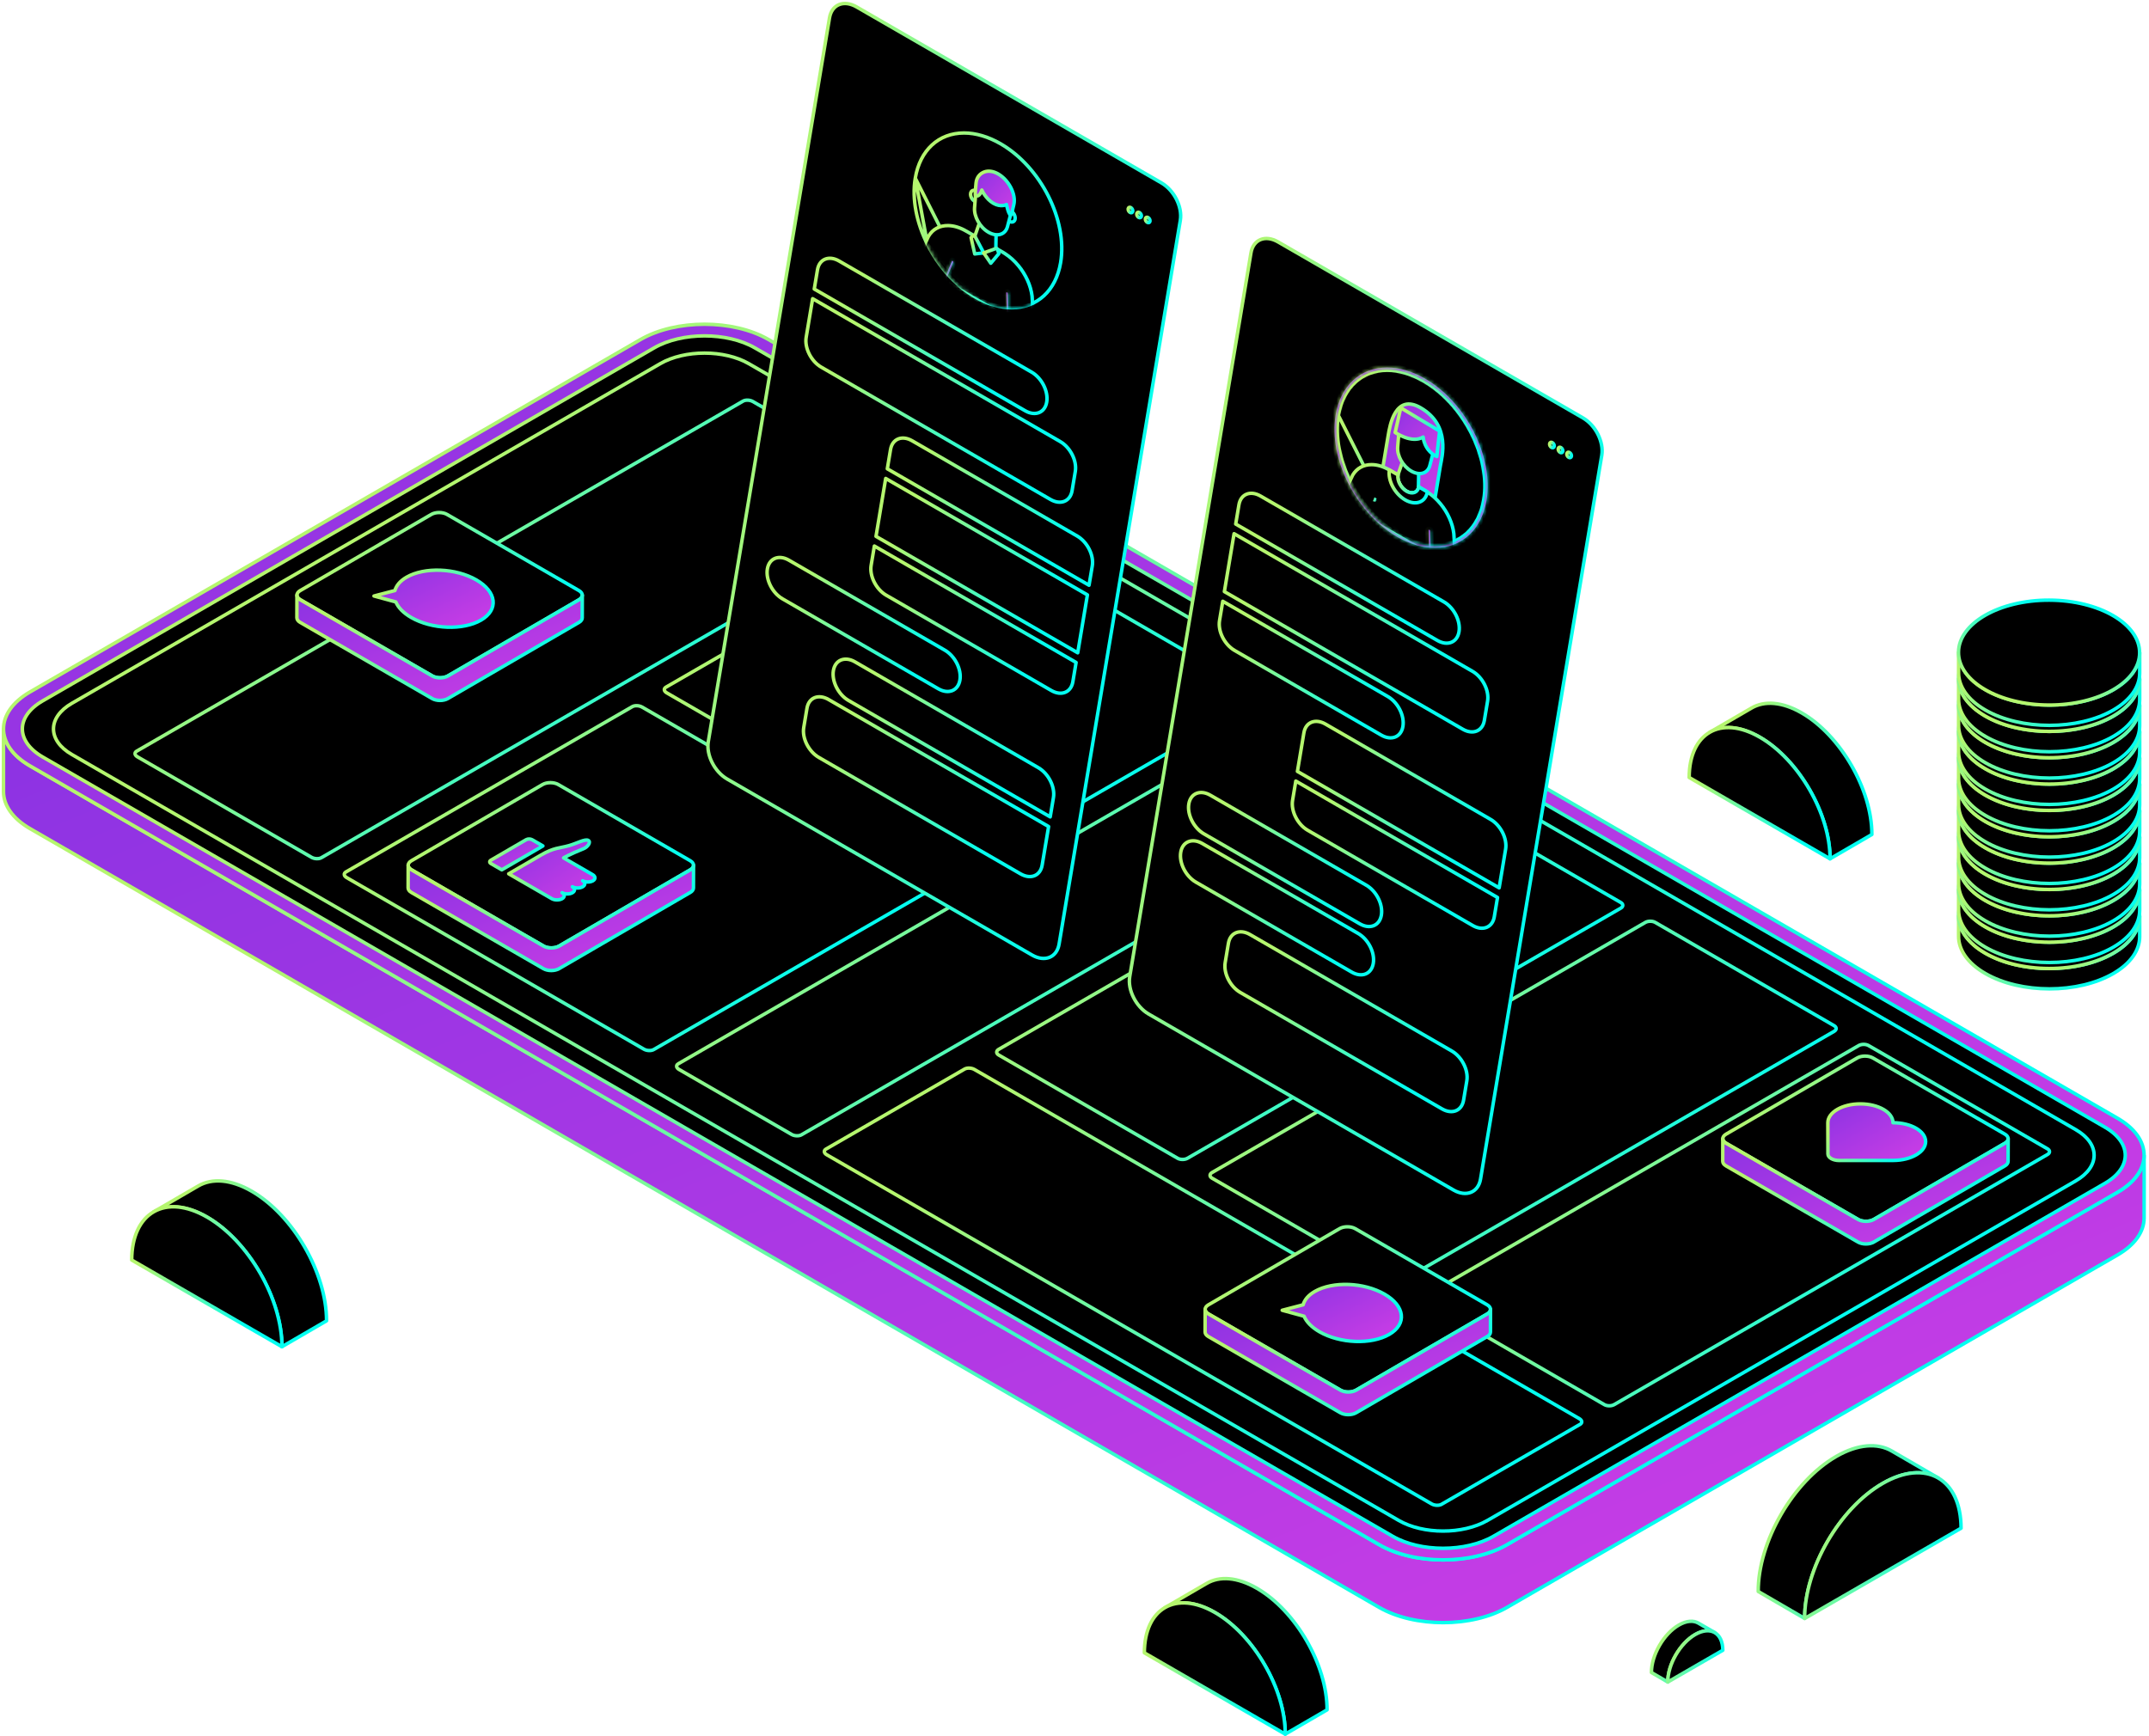 <svg width="615" height="497" viewBox="0 0 615 497" fill="none" xmlns="http://www.w3.org/2000/svg">
<path d="M612.344 262.303L612.336 268.115C612.323 271.934 609.816 275.744 604.804 278.656C594.717 284.521 578.307 284.521 568.154 278.656C563.044 275.708 560.492 271.832 560.504 267.968L560.516 262.156C560.504 266.024 563.057 269.896 568.166 272.845C578.319 278.709 594.729 278.709 604.817 272.845C609.828 269.933 612.34 266.122 612.348 262.303H612.344Z" fill="black" stroke="url(#paint0_linear_1618_2059)" stroke-linecap="round" stroke-linejoin="round"/>
<path d="M612.315 262.288C612.338 253.996 600.753 247.242 586.439 247.202C572.125 247.162 560.503 253.851 560.479 262.143C560.456 270.435 572.041 277.189 586.355 277.229C600.669 277.269 612.292 270.579 612.315 262.288Z" fill="black" stroke="url(#paint1_linear_1618_2059)" stroke-linecap="round" stroke-linejoin="round"/>
<path d="M612.344 254.764L612.336 260.576C612.323 264.395 609.816 268.205 604.804 271.117C594.717 276.982 578.307 276.982 568.154 271.117C563.044 268.169 560.492 264.293 560.504 260.429L560.516 254.617C560.504 258.485 563.057 262.357 568.166 265.306C578.319 271.17 594.729 271.17 604.817 265.306C609.828 262.393 612.34 258.583 612.348 254.764H612.344Z" fill="black" stroke="url(#paint2_linear_1618_2059)" stroke-linecap="round" stroke-linejoin="round"/>
<path d="M612.319 254.749C612.342 246.457 600.757 239.703 586.443 239.663C572.129 239.623 560.506 246.312 560.483 254.604C560.46 262.895 572.045 269.65 586.359 269.69C600.673 269.73 612.296 263.04 612.319 254.749Z" fill="black" stroke="url(#paint3_linear_1618_2059)" stroke-linecap="round" stroke-linejoin="round"/>
<path d="M612.344 247.217L612.336 253.029C612.323 256.848 609.816 260.658 604.804 263.57C594.717 269.435 578.307 269.435 568.154 263.57C563.044 260.622 560.492 256.746 560.504 252.882L560.516 247.07C560.504 250.938 563.057 254.81 568.166 257.759C578.319 263.624 594.729 263.624 604.817 257.759C609.828 254.847 612.34 251.036 612.348 247.217H612.344Z" fill="black" stroke="url(#paint4_linear_1618_2059)" stroke-linecap="round" stroke-linejoin="round"/>
<path d="M612.315 247.202C612.338 238.91 600.753 232.156 586.439 232.116C572.125 232.076 560.503 238.765 560.479 247.057C560.456 255.349 572.041 262.103 586.355 262.143C600.669 262.183 612.292 255.493 612.315 247.202Z" fill="black" stroke="url(#paint5_linear_1618_2059)" stroke-linecap="round" stroke-linejoin="round"/>
<path d="M612.344 239.678L612.336 245.49C612.323 249.309 609.816 253.119 604.804 256.031C594.717 261.896 578.307 261.896 568.154 256.031C563.044 253.083 560.492 249.207 560.504 245.343L560.516 239.531C560.504 243.399 563.057 247.271 568.166 250.22C578.319 256.084 594.729 256.084 604.817 250.22C609.828 247.308 612.34 243.497 612.348 239.678H612.344Z" fill="black" stroke="url(#paint6_linear_1618_2059)" stroke-linecap="round" stroke-linejoin="round"/>
<path d="M612.315 239.663C612.338 231.371 600.753 224.617 586.439 224.577C572.125 224.537 560.503 231.226 560.479 239.518C560.456 247.81 572.041 254.564 586.355 254.604C600.669 254.644 612.292 247.954 612.315 239.663Z" fill="black" stroke="url(#paint7_linear_1618_2059)" stroke-linecap="round" stroke-linejoin="round"/>
<path d="M612.344 232.139L612.336 237.951C612.323 241.77 609.816 245.58 604.804 248.492C594.717 254.357 578.307 254.357 568.154 248.492C563.044 245.544 560.492 241.668 560.504 237.804L560.516 231.992C560.504 235.86 563.057 239.732 568.166 242.68C578.319 248.545 594.729 248.545 604.817 242.68C609.828 239.768 612.34 235.958 612.348 232.139H612.344Z" fill="black" stroke="url(#paint8_linear_1618_2059)" stroke-linecap="round" stroke-linejoin="round"/>
<path d="M612.319 232.124C612.342 223.832 600.757 217.078 586.443 217.038C572.129 216.998 560.506 223.687 560.483 231.979C560.46 240.27 572.045 247.025 586.359 247.065C600.673 247.105 612.296 240.415 612.319 232.124Z" fill="black" stroke="url(#paint9_linear_1618_2059)" stroke-linecap="round" stroke-linejoin="round"/>
<path d="M612.344 224.592L612.336 230.404C612.323 234.223 609.816 238.033 604.804 240.945C594.717 246.81 578.307 246.81 568.154 240.945C563.044 237.997 560.492 234.121 560.504 230.257L560.516 224.445C560.504 228.313 563.057 232.185 568.166 235.134C578.319 240.999 594.729 240.999 604.817 235.134C609.828 232.222 612.34 228.411 612.348 224.592H612.344Z" fill="black" stroke="url(#paint10_linear_1618_2059)" stroke-linecap="round" stroke-linejoin="round"/>
<path d="M612.315 224.577C612.338 216.285 600.753 209.531 586.439 209.491C572.125 209.451 560.503 216.14 560.479 224.432C560.456 232.724 572.041 239.478 586.355 239.518C600.669 239.558 612.292 232.868 612.315 224.577Z" fill="black" stroke="url(#paint11_linear_1618_2059)" stroke-linecap="round" stroke-linejoin="round"/>
<path d="M612.344 217.053L612.336 222.865C612.323 226.684 609.816 230.494 604.804 233.406C594.717 239.271 578.307 239.271 568.154 233.406C563.044 230.458 560.492 226.582 560.504 222.718L560.516 216.906C560.504 220.774 563.057 224.646 568.166 227.595C578.319 233.459 594.729 233.459 604.817 227.595C609.828 224.683 612.34 220.872 612.348 217.053H612.344Z" fill="black" stroke="url(#paint12_linear_1618_2059)" stroke-linecap="round" stroke-linejoin="round"/>
<path d="M612.315 217.038C612.338 208.746 600.753 201.992 586.439 201.952C572.125 201.912 560.503 208.601 560.479 216.893C560.456 225.185 572.041 231.939 586.355 231.979C600.669 232.019 612.292 225.329 612.315 217.038Z" fill="black" stroke="url(#paint13_linear_1618_2059)" stroke-linecap="round" stroke-linejoin="round"/>
<path d="M612.344 209.514L612.336 215.326C612.323 219.145 609.816 222.955 604.804 225.867C594.717 231.732 578.307 231.732 568.154 225.867C563.044 222.919 560.492 219.043 560.504 215.179L560.516 209.367C560.504 213.235 563.057 217.107 568.166 220.056C578.319 225.92 594.729 225.92 604.817 220.056C609.828 217.143 612.34 213.333 612.348 209.514H612.344Z" fill="black" stroke="url(#paint14_linear_1618_2059)" stroke-linecap="round" stroke-linejoin="round"/>
<path d="M612.319 209.499C612.342 201.207 600.757 194.453 586.443 194.413C572.129 194.373 560.506 201.062 560.483 209.354C560.46 217.645 572.045 224.4 586.359 224.44C600.673 224.48 612.296 217.79 612.319 209.499Z" fill="black" stroke="url(#paint15_linear_1618_2059)" stroke-linecap="round" stroke-linejoin="round"/>
<path d="M612.344 201.967L612.336 207.779C612.323 211.598 609.816 215.408 604.804 218.32C594.717 224.185 578.307 224.185 568.154 218.32C563.044 215.372 560.492 211.496 560.504 207.632L560.516 201.82C560.504 205.688 563.057 209.56 568.166 212.509C578.319 218.374 594.729 218.374 604.817 212.509C609.828 209.597 612.34 205.786 612.348 201.967H612.344Z" fill="black" stroke="url(#paint16_linear_1618_2059)" stroke-linecap="round" stroke-linejoin="round"/>
<path d="M612.319 201.952C612.342 193.66 600.757 186.906 586.443 186.866C572.129 186.826 560.506 193.515 560.483 201.807C560.46 210.099 572.045 216.853 586.359 216.893C600.673 216.933 612.296 210.243 612.319 201.952Z" fill="black" stroke="url(#paint17_linear_1618_2059)" stroke-linecap="round" stroke-linejoin="round"/>
<path d="M612.344 194.428L612.336 200.24C612.323 204.059 609.816 207.869 604.804 210.781C594.717 216.646 578.307 216.646 568.154 210.781C563.044 207.833 560.492 203.957 560.504 200.093L560.516 194.281C560.504 198.149 563.057 202.021 568.166 204.97C578.319 210.834 594.729 210.834 604.817 204.97C609.828 202.058 612.34 198.247 612.348 194.428H612.344Z" fill="black" stroke="url(#paint18_linear_1618_2059)" stroke-linecap="round" stroke-linejoin="round"/>
<path d="M612.319 194.413C612.342 186.121 600.757 179.367 586.443 179.327C572.129 179.287 560.506 185.976 560.483 194.268C560.46 202.56 572.045 209.314 586.359 209.354C600.673 209.394 612.296 202.704 612.319 194.413Z" fill="black" stroke="url(#paint19_linear_1618_2059)" stroke-linecap="round" stroke-linejoin="round"/>
<path d="M612.344 186.881L612.336 192.693C612.323 196.512 609.816 200.322 604.804 203.235C594.717 209.099 578.307 209.099 568.154 203.235C563.044 200.286 560.492 196.41 560.504 192.546L560.516 186.734C560.504 190.602 563.057 194.474 568.166 197.423C578.319 203.288 594.729 203.288 604.817 197.423C609.828 194.511 612.34 190.7 612.348 186.881H612.344Z" fill="black" stroke="url(#paint20_linear_1618_2059)" stroke-linecap="round" stroke-linejoin="round"/>
<path d="M612.319 186.874C612.342 178.582 600.757 171.828 586.443 171.788C572.129 171.748 560.506 178.437 560.483 186.729C560.46 195.02 572.045 201.775 586.359 201.815C600.673 201.855 612.296 195.165 612.319 186.874Z" fill="black" stroke="url(#paint21_linear_1618_2059)" stroke-linecap="round" stroke-linejoin="round"/>
<path d="M613.599 348.736C613.554 352.535 611.022 356.321 606.007 359.216L431.312 460.084C421.187 465.928 404.769 465.928 394.645 460.084L8.592 237.185C3.532 234.261 1 230.43 1 226.599V208.641C1 212.472 3.532 216.303 8.592 219.223L394.645 442.121C404.769 447.966 421.187 447.966 431.312 442.121L606.007 341.258C611.01 338.371 613.538 334.597 613.595 330.811H613.599C613.599 330.811 613.644 344.873 613.599 348.736Z" fill="url(#paint22_linear_1618_2059)" stroke="url(#paint23_linear_1618_2059)" stroke-linecap="round" stroke-linejoin="round"/>
<path d="M431.313 442.126L606.007 341.263C616.132 335.418 616.132 325.939 606.007 320.094L219.955 97.196C209.831 91.351 193.416 91.351 183.292 97.196L8.597 198.059C-1.527 203.903 -1.527 213.383 8.597 219.227L394.65 442.126C404.774 447.97 421.188 447.97 431.313 442.126Z" fill="url(#paint24_linear_1618_2059)" stroke="url(#paint25_linear_1618_2059)" stroke-linecap="round" stroke-linejoin="round"/>
<path d="M216.039 99.581L216.218 99.271L216.039 99.581L602.382 322.647C606.34 324.933 608.206 327.859 608.206 330.683C608.206 333.506 606.34 336.433 602.382 338.718L427.513 439.682H427.509L427.393 439.749C423.437 442.033 418.221 443.189 412.977 443.189C407.733 443.189 402.516 442.033 398.561 439.749L12.223 216.683C8.264 214.397 6.398 211.471 6.398 208.647C6.398 205.823 8.264 202.897 12.223 200.611L187.207 99.581C191.163 97.297 196.379 96.141 201.623 96.141C206.867 96.141 212.084 97.297 216.039 99.581Z" fill="black" stroke="url(#paint26_linear_1618_2059)"/>
<path d="M214.301 104.103L594.043 323.358C601.047 327.402 601.047 333.957 594.043 338.004L425.663 435.224C418.658 439.268 407.305 439.268 400.3 435.224L20.558 215.969C13.554 211.925 13.554 205.37 20.558 201.323L188.938 104.103C195.943 100.059 207.297 100.059 214.301 104.103Z" fill="black" stroke="url(#paint27_linear_1618_2059)" stroke-linecap="round" stroke-linejoin="round"/>
<path d="M115.769 155.588C116.649 156.097 116.977 156.694 116.977 157.189C116.977 157.684 116.649 158.281 115.769 158.79C114.891 159.297 113.707 159.565 112.496 159.565C111.285 159.565 110.102 159.297 109.224 158.79C108.343 158.281 108.016 157.684 108.016 157.189C108.016 156.694 108.343 156.097 109.224 155.588C110.102 155.081 111.285 154.812 112.496 154.812C113.707 154.812 114.891 155.081 115.769 155.588Z" fill="url(#paint28_linear_1618_2059)" stroke="url(#paint29_linear_1618_2059)"/>
<path d="M265.479 145.33L91.969 245.511C91.246 245.928 89.98 245.879 89.143 245.393L39.333 216.632C38.496 216.15 38.406 215.419 39.129 215.002L212.639 114.821C213.362 114.405 214.628 114.454 215.465 114.94L265.275 143.701C266.112 144.182 266.202 144.914 265.479 145.33Z" fill="black" stroke="url(#paint30_linear_1618_2059)" stroke-linecap="round" stroke-linejoin="round"/>
<path d="M452.179 407.709L412.531 430.601C411.808 431.017 410.542 430.968 409.704 430.482L236.599 330.538C235.761 330.056 235.671 329.325 236.394 328.908L276.043 306.017C276.766 305.6 278.032 305.649 278.869 306.135L451.975 406.083C452.812 406.565 452.902 407.296 452.179 407.713V407.709Z" fill="black" stroke="url(#paint31_linear_1618_2059)" stroke-linecap="round" stroke-linejoin="round"/>
<path d="M402.861 224.653L229.351 324.834C228.628 325.25 227.362 325.201 226.524 324.715L194.325 306.124C193.488 305.642 193.398 304.911 194.121 304.494L367.631 204.313C368.354 203.897 369.62 203.946 370.457 204.432L402.657 223.023C403.494 223.505 403.584 224.236 402.861 224.653Z" fill="black" stroke="url(#paint32_linear_1618_2059)" stroke-linecap="round" stroke-linejoin="round"/>
<path d="M412.632 228.774L463.826 258.332C464.606 258.781 464.606 259.508 463.826 259.957L339.828 331.549C339.048 331.998 337.79 331.998 337.01 331.549L285.816 301.992C285.035 301.542 285.035 300.815 285.816 300.366L409.814 228.774C410.594 228.325 411.852 228.325 412.632 228.774Z" fill="black" stroke="url(#paint33_linear_1618_2059)" stroke-linecap="round" stroke-linejoin="round"/>
<path d="M346.874 335.624L470.872 264.032C471.652 263.583 472.91 263.583 473.69 264.032L524.885 293.59C525.665 294.039 525.665 294.766 524.885 295.215L400.887 366.807C400.107 367.256 398.849 367.256 398.069 366.807L346.874 337.249C346.094 336.8 346.094 336.073 346.874 335.624Z" fill="black" stroke="url(#paint34_linear_1618_2059)" stroke-linecap="round" stroke-linejoin="round"/>
<path d="M534.745 299.282L585.944 328.844C586.724 329.293 586.724 330.02 585.944 330.469L461.945 402.061C461.165 402.51 459.908 402.51 459.127 402.061L407.929 372.499C407.149 372.05 407.149 371.323 407.929 370.874L531.927 299.282C532.707 298.833 533.965 298.833 534.745 299.282Z" fill="black" stroke="url(#paint35_linear_1618_2059)" stroke-linecap="round" stroke-linejoin="round"/>
<path d="M269.001 253.13L187.082 300.429C186.359 300.846 185.093 300.797 184.256 300.311L99.216 251.211C98.379 250.729 98.289 249.998 99.012 249.581L180.931 202.282C181.654 201.866 182.92 201.915 183.757 202.401L268.797 251.501C269.634 251.983 269.724 252.714 269.001 253.13Z" fill="black" stroke="url(#paint36_linear_1618_2059)" stroke-linecap="round" stroke-linejoin="round"/>
<path d="M360.591 200.24L278.672 247.539C277.949 247.955 276.683 247.906 275.845 247.42L190.806 198.32C189.968 197.838 189.879 197.107 190.601 196.691L272.521 149.392C273.244 148.975 274.51 149.024 275.347 149.51L360.387 198.61C361.224 199.092 361.314 199.823 360.591 200.24Z" fill="black" stroke="url(#paint37_linear_1618_2059)" stroke-linecap="round" stroke-linejoin="round"/>
<path d="M573.77 327.248L536.241 349.062C534.999 349.781 532.99 349.781 531.744 349.062L493.97 327.248C492.724 326.529 492.716 325.365 493.958 324.647L531.487 302.833C532.724 302.118 534.734 302.118 535.979 302.833L573.754 324.642C574.999 325.361 575.007 326.529 573.77 327.244V327.248Z" fill="black" stroke="url(#paint38_linear_1618_2059)" stroke-linecap="round" stroke-linejoin="round"/>
<path d="M538.994 317.553C540.68 318.529 541.73 319.877 541.738 321.372C544.311 321.372 546.647 321.972 548.334 322.948C550.029 323.928 551.074 325.276 551.079 326.763C551.083 328.254 550.045 329.605 548.359 330.582C546.676 331.562 544.344 332.166 541.771 332.17L526.325 332.183C525.442 332.183 524.638 331.978 524.058 331.639C523.478 331.305 523.119 330.839 523.115 330.328L523.086 321.384C523.082 319.893 524.119 318.541 525.802 317.561C527.485 316.581 529.821 315.977 532.39 315.977C534.963 315.977 537.299 316.577 538.99 317.553H538.994Z" fill="url(#paint39_linear_1618_2059)" stroke="url(#paint40_linear_1618_2059)" stroke-linecap="round" stroke-linejoin="round"/>
<path d="M573.771 327.249L536.242 349.058C535.005 349.777 532.991 349.777 531.746 349.058L493.967 327.249C493.338 326.885 493.028 326.411 493.028 325.938L493.012 332.415C493.012 332.889 493.322 333.363 493.951 333.726L531.729 355.536C532.975 356.254 534.988 356.254 536.226 355.536L573.755 333.726C574.368 333.371 574.674 332.901 574.678 332.435L574.698 325.958C574.698 326.428 574.388 326.893 573.775 327.249H573.771Z" fill="url(#paint41_linear_1618_2059)" stroke="url(#paint42_linear_1618_2059)" stroke-linecap="round" stroke-linejoin="round"/>
<path d="M197.553 248.982L160.024 270.795C158.786 271.514 156.773 271.514 155.531 270.795L117.757 248.982C116.508 248.263 116.503 247.099 117.741 246.38L155.27 224.57C156.512 223.852 158.521 223.852 159.767 224.57L197.541 246.38C198.786 247.099 198.791 248.263 197.553 248.982Z" fill="black" stroke="url(#paint43_linear_1618_2059)" stroke-linecap="round" stroke-linejoin="round"/>
<path d="M197.553 248.983L160.023 270.792C158.786 271.511 156.773 271.511 155.527 270.792L117.753 248.983C117.128 248.619 116.813 248.146 116.813 247.672L116.793 254.149C116.793 254.623 117.103 255.097 117.732 255.46L155.506 277.27C156.752 277.989 158.766 277.989 160.003 277.27L197.532 255.46C198.149 255.105 198.455 254.635 198.455 254.166L198.476 247.688C198.476 248.158 198.165 248.623 197.553 248.983Z" fill="url(#paint44_linear_1618_2059)" stroke="url(#paint45_linear_1618_2059)" stroke-linecap="round" stroke-linejoin="round"/>
<path d="M168.347 240.557C169.233 241.067 168.118 242.48 167.089 242.897C162.817 244.625 161.363 245.523 161.29 245.568L169.605 250.367C170.45 250.857 170.503 251.678 169.629 252.148C169.229 252.364 168.723 252.47 168.216 252.47C167.681 252.47 167.15 252.352 166.742 252.119C167.559 252.589 167.563 253.357 166.75 253.83C166.346 254.067 165.811 254.182 165.276 254.182C164.741 254.182 164.21 254.063 163.801 253.83C164.618 254.3 164.622 255.068 163.809 255.538C163.405 255.774 162.87 255.889 162.335 255.889C161.8 255.889 161.265 255.774 160.857 255.538C161.673 256.007 161.678 256.775 160.865 257.245C160.461 257.482 159.925 257.596 159.39 257.596C158.855 257.596 158.325 257.478 157.916 257.245L145.582 250.122L154.775 244.78C158.549 242.587 159.974 242.848 162.793 242.064C165.104 241.419 167.465 240.046 168.347 240.557Z" fill="url(#paint46_linear_1618_2059)" stroke="url(#paint47_linear_1618_2059)" stroke-linecap="round" stroke-linejoin="round"/>
<path d="M155.364 242.143L143.602 248.98L140.498 247.191C140.032 246.922 140.032 246.485 140.498 246.215L150.577 240.358C151.043 240.089 151.794 240.089 152.264 240.358L155.364 242.147V242.143Z" fill="url(#paint48_linear_1618_2059)" stroke="url(#paint49_linear_1618_2059)" stroke-linecap="round" stroke-linejoin="round"/>
<path d="M337.787 63.065L303.089 270.252C302.447 274.075 298.988 275.471 295.357 273.376L208.108 223.002C204.477 220.907 202.055 216.112 202.697 212.289L237.391 5.098C238.033 1.275 241.492 -0.121 245.123 1.974L332.372 52.348C336.003 54.443 338.425 59.238 337.783 63.061L337.787 63.065Z" fill="black" stroke="url(#paint50_linear_1618_2059)" stroke-linecap="round" stroke-linejoin="round"/>
<path d="M279.128 85.017C282.638 87.04 286.244 88.099 289.563 88.099C293.216 88.099 296.363 86.863 298.765 84.645C301.171 82.425 302.856 79.195 303.531 75.169C304.541 69.145 303.133 62.304 300.011 56.121C296.889 49.939 292.076 44.46 286.335 41.144C282.826 39.121 279.219 38.062 275.901 38.062C272.248 38.062 269.101 39.298 266.698 41.516C264.293 43.736 262.607 46.966 261.932 50.992L279.128 85.017ZM279.128 85.017C273.387 81.701 268.575 76.222 265.453 70.04M279.128 85.017L265.453 70.04M265.453 70.04C262.331 63.857 260.923 57.016 261.932 50.992L265.453 70.04Z" fill="black" stroke="url(#paint51_linear_1618_2059)"/>
<path d="M261.137 50.862L261.137 50.862L261.137 50.862Z" fill="url(#paint52_linear_1618_2059)" stroke="url(#paint53_linear_1618_2059)"/>
<mask id="mask0_1618_2059" style="mask-type:luminance" maskUnits="userSpaceOnUse" x="261" y="37" width="44" height="52">
<path d="M279.279 84.747C273.579 81.456 268.808 76.032 265.716 69.912C262.622 63.79 261.231 57.016 262.23 51.042C263.229 45.079 266.41 41.074 270.69 39.344C274.981 37.609 280.48 38.12 286.18 41.41C291.88 44.701 296.651 50.126 299.743 56.246C302.837 62.368 304.228 69.141 303.229 75.116C302.229 81.079 299.049 85.084 294.769 86.814C290.478 88.549 284.979 88.038 279.279 84.747Z" fill="white" stroke="white"/>
</mask>
<g mask="url(#mask0_1618_2059)">
<path d="M280.557 56.94C280.422 57.749 279.691 58.043 278.923 57.602C278.155 57.161 277.645 56.144 277.779 55.335C277.914 54.527 278.645 54.233 279.413 54.674C280.181 55.115 280.691 56.132 280.557 56.94Z" fill="black" stroke="url(#paint54_linear_1618_2059)" stroke-linecap="round" stroke-linejoin="round"/>
<path d="M290.498 62.69C290.363 63.499 289.632 63.793 288.864 63.352C288.097 62.911 287.586 61.894 287.721 61.085C287.856 60.277 288.587 59.983 289.354 60.424C290.122 60.865 290.633 61.882 290.498 62.69Z" fill="black" stroke="url(#paint55_linear_1618_2059)" stroke-linecap="round" stroke-linejoin="round"/>
<path d="M285.078 71.104C284.796 72.787 283.207 73.363 281.521 72.391C279.838 71.419 278.698 69.266 278.98 67.584L280.026 64.578L281.272 61L285.127 63.226L285.045 67.939L284.992 71.055L285.074 71.104H285.078Z" fill="black" stroke="url(#paint56_linear_1618_2059)" stroke-linecap="round" stroke-linejoin="round"/>
<path d="M296.019 95.296L261.953 75.627L265.711 67.642C266.903 65.596 268.929 64.546 271.302 64.571C272.911 64.587 274.675 65.094 276.448 66.119L278.984 67.585C278.947 67.797 278.935 68.014 278.943 68.238C278.943 68.349 278.955 68.459 278.972 68.573C278.98 68.63 278.988 68.688 278.996 68.745C279.013 68.859 279.037 68.969 279.066 69.084C279.388 70.391 280.315 71.698 281.528 72.396C282.578 73.005 283.595 73.009 284.277 72.514C284.342 72.466 284.408 72.412 284.469 72.351C284.591 72.233 284.698 72.094 284.792 71.939C284.926 71.706 285.028 71.428 285.082 71.109L286.985 72.208C287.189 72.327 287.393 72.453 287.597 72.588C289.031 73.511 290.342 74.704 291.465 76.072C293.548 78.6 294.986 81.716 295.361 84.771L296.019 95.304V95.296Z" fill="black" stroke="url(#paint57_linear_1618_2059)" stroke-linecap="round" stroke-linejoin="round"/>
<path d="M282.886 66.478C280.423 65.057 278.691 61.978 278.9 59.405L279.398 53.344L285.03 53.666L289.784 59.266L288.326 64.849C287.713 67.193 285.349 67.9 282.886 66.478Z" fill="black" stroke="url(#paint58_linear_1618_2059)" stroke-linecap="round" stroke-linejoin="round"/>
<path d="M279.183 55.958C280.363 56.64 280.984 54.402 280.984 54.402C280.984 54.402 282.111 56.942 284.276 58.188C286.44 59.438 288.041 58.551 288.041 58.551C288.041 58.551 288.548 61.206 289.181 61.57C289.446 61.725 289.941 59.38 290.124 58.605C290.847 55.586 288.658 51.523 285.677 49.799C284.215 48.953 282.785 48.802 281.646 49.235C280.461 49.685 279.493 50.714 279.326 52.368C279.236 53.238 278.983 55.835 279.187 55.954L279.183 55.958Z" fill="url(#paint59_linear_1618_2059)" stroke="url(#paint60_linear_1618_2059)" stroke-linecap="round" stroke-linejoin="round"/>
<mask id="path-53-inside-1_1618_2059" fill="white">
<path d="M272.807 75.117L270.532 80.581L270.074 80.316L272.41 74.741C272.468 74.643 272.598 74.651 272.708 74.753C272.815 74.859 272.86 75.019 272.802 75.117H272.807Z"/>
</mask>
<path d="M272.807 75.117L270.532 80.581L270.074 80.316L272.41 74.741C272.468 74.643 272.598 74.651 272.708 74.753C272.815 74.859 272.86 75.019 272.802 75.117H272.807Z" fill="url(#paint61_linear_1618_2059)"/>
<path d="M272.807 75.117L273.73 75.501L274.306 74.117H272.807V75.117ZM270.532 80.581L270.03 81.446L271.016 82.019L271.455 80.966L270.532 80.581ZM270.074 80.316L269.152 79.929L268.812 80.74L269.572 81.181L270.074 80.316ZM272.41 74.741L271.547 74.237L271.513 74.294L271.488 74.355L272.41 74.741ZM272.708 74.753L273.416 74.046L273.402 74.033L273.388 74.019L272.708 74.753ZM272.802 75.117L271.939 74.613L271.061 76.117H272.802V75.117ZM271.883 74.732L269.608 80.197L271.455 80.966L273.73 75.501L271.883 74.732ZM271.034 79.716L270.576 79.451L269.572 81.181L270.03 81.446L271.034 79.716ZM270.997 80.702L273.333 75.127L271.488 74.355L269.152 79.929L270.997 80.702ZM273.274 75.245C273.199 75.374 273.082 75.494 272.926 75.575C272.773 75.654 272.62 75.677 272.492 75.671C272.25 75.659 272.096 75.549 272.029 75.487L273.388 74.019C273.21 73.855 272.937 73.69 272.587 73.673C272.191 73.654 271.778 73.841 271.547 74.237L273.274 75.245ZM272.001 75.46C271.934 75.393 271.88 75.305 271.85 75.195C271.824 75.097 271.791 74.866 271.939 74.613L273.666 75.621C273.871 75.269 273.844 74.909 273.783 74.681C273.719 74.44 273.589 74.22 273.416 74.046L272.001 75.46ZM272.802 76.117H272.807V74.117H272.802V76.117Z" fill="url(#paint62_linear_1618_2059)" mask="url(#path-53-inside-1_1618_2059)"/>
<mask id="path-55-inside-2_1618_2059" fill="white">
<path d="M288.625 91.033L288.167 90.767L287.963 83.873C287.947 83.734 288.032 83.649 288.151 83.677C288.273 83.71 288.384 83.845 288.4 83.984L288.62 91.033H288.625Z"/>
</mask>
<path d="M288.625 91.033L288.167 90.767L287.963 83.873C287.947 83.734 288.032 83.649 288.151 83.677C288.273 83.71 288.384 83.845 288.4 83.984L288.62 91.033H288.625Z" fill="url(#paint63_linear_1618_2059)"/>
<path d="M288.625 91.033V92.033H292.34L289.127 90.168L288.625 91.033ZM288.167 90.767L287.168 90.797L287.184 91.353L287.665 91.632L288.167 90.767ZM287.963 83.873L288.962 83.844L288.961 83.8L288.956 83.757L287.963 83.873ZM288.151 83.677L288.408 82.711L288.397 82.708L288.385 82.705L288.151 83.677ZM288.4 83.984L289.399 83.952L289.398 83.909L289.393 83.867L288.4 83.984ZM288.62 91.033L287.621 91.064L287.651 92.033H288.62V91.033ZM289.127 90.168L288.669 89.903L287.665 91.632L288.123 91.898L289.127 90.168ZM289.167 90.738L288.962 83.844L286.963 83.903L287.168 90.797L289.167 90.738ZM288.956 83.757C288.973 83.903 288.951 84.175 288.724 84.409C288.477 84.664 288.149 84.706 287.916 84.649L288.385 82.705C288.034 82.621 287.604 82.691 287.289 83.016C286.993 83.321 286.936 83.705 286.97 83.99L288.956 83.757ZM287.893 84.644C287.706 84.594 287.595 84.49 287.54 84.422C287.482 84.351 287.424 84.245 287.407 84.1L289.393 83.867C289.36 83.584 289.239 83.341 289.09 83.159C288.945 82.981 288.718 82.794 288.408 82.711L287.893 84.644ZM287.4 84.015L287.621 91.064L289.62 91.002L289.399 83.952L287.4 84.015ZM288.62 92.033H288.625V90.033H288.62V92.033Z" fill="url(#paint64_linear_1618_2059)" mask="url(#path-55-inside-2_1618_2059)"/>
<path d="M278.985 67.579L278.629 67.375L277.898 67.996L278.952 72.689L281.525 72.386L278.985 67.579Z" fill="black" stroke="url(#paint65_linear_1618_2059)" stroke-linecap="round" stroke-linejoin="round"/>
<path d="M285.085 71.109L285.436 71.309L285.853 72.592L283.549 75.349L281.523 72.392L285.085 71.109Z" fill="black" stroke="url(#paint66_linear_1618_2059)" stroke-linecap="round" stroke-linejoin="round"/>
</g>
<path d="M293.375 117.575L233.023 82.729L233.951 77.203C234.461 74.152 237.226 73.033 240.126 74.707L295.229 106.523C298.129 108.198 300.064 112.029 299.55 115.08C299.039 118.131 296.274 119.25 293.375 117.575Z" fill="black" stroke="url(#paint67_linear_1618_2059)" stroke-linecap="round" stroke-linejoin="round"/>
<path d="M300.632 142.973L235.033 105.1C232.133 103.426 230.197 99.595 230.712 96.544L232.562 85.492L303.409 126.395C306.309 128.07 308.245 131.901 307.73 134.952L306.803 140.478C306.293 143.528 303.528 144.648 300.628 142.973H300.632Z" fill="black" stroke="url(#paint68_linear_1618_2059)" stroke-linecap="round" stroke-linejoin="round"/>
<path d="M268.534 197.163L223.927 171.408C221.028 169.733 219.092 165.902 219.606 162.851C220.117 159.8 222.882 158.681 225.781 160.356L270.388 186.111C273.288 187.785 275.224 191.616 274.709 194.667C274.199 197.718 271.434 198.837 268.534 197.163Z" fill="black" stroke="url(#paint69_linear_1618_2059)" stroke-linecap="round" stroke-linejoin="round"/>
<path d="M311.659 167.521L253.93 134.19L254.857 128.664C255.367 125.613 258.132 124.494 261.032 126.168L308.265 153.439C311.165 155.113 313.101 158.944 312.586 161.995L311.659 167.521Z" fill="black" stroke="url(#paint70_linear_1618_2059)" stroke-linecap="round" stroke-linejoin="round"/>
<path d="M307.957 189.628L250.228 156.297L249.3 161.823C248.79 164.874 250.726 168.705 253.621 170.379L300.854 197.649C303.754 199.324 306.515 198.205 307.03 195.154L307.957 189.628Z" fill="black" stroke="url(#paint71_linear_1618_2059)" stroke-linecap="round" stroke-linejoin="round"/>
<path d="M308.42 186.858L250.695 153.531L253.468 136.953L311.198 170.284L308.42 186.858Z" fill="black" stroke="url(#paint72_linear_1618_2059)" stroke-linecap="round" stroke-linejoin="round"/>
<path d="M300.547 233.833L242.818 200.501C239.918 198.827 237.982 194.996 238.497 191.945C239.007 188.894 241.772 187.775 244.672 189.45L297.153 219.75C300.053 221.425 301.989 225.256 301.474 228.307L300.547 233.833Z" fill="black" stroke="url(#paint73_linear_1618_2059)" stroke-linecap="round" stroke-linejoin="round"/>
<path d="M292.063 250.14L234.334 216.809C231.434 215.134 229.498 211.303 230.013 208.252L230.94 202.726C231.45 199.675 234.215 198.556 237.115 200.231L300.092 236.592L298.242 247.644C297.731 250.695 294.967 251.814 292.067 250.14H292.063Z" fill="black" stroke="url(#paint74_linear_1618_2059)" stroke-linecap="round" stroke-linejoin="round"/>
<path d="M324.173 60.498C324.108 60.877 323.765 61.02 323.401 60.808C323.038 60.596 322.797 60.122 322.862 59.738C322.928 59.354 323.271 59.215 323.634 59.428C323.998 59.636 324.239 60.114 324.173 60.498Z" fill="black" stroke="url(#paint75_linear_1618_2059)" stroke-linecap="round" stroke-linejoin="round"/>
<path d="M326.634 61.919C326.569 62.299 326.226 62.442 325.862 62.23C325.499 62.022 325.258 61.544 325.323 61.16C325.389 60.776 325.732 60.637 326.095 60.849C326.459 61.058 326.7 61.536 326.634 61.919Z" fill="black" stroke="url(#paint76_linear_1618_2059)" stroke-linecap="round" stroke-linejoin="round"/>
<path d="M329.103 63.341C329.038 63.721 328.695 63.864 328.331 63.652C327.968 63.444 327.727 62.966 327.792 62.582C327.857 62.198 328.2 62.059 328.564 62.271C328.927 62.48 329.168 62.958 329.103 63.341Z" fill="black" stroke="url(#paint77_linear_1618_2059)" stroke-linecap="round" stroke-linejoin="round"/>
<path d="M458.397 130.327L423.698 337.513C423.057 341.336 419.598 342.733 415.967 340.638L328.718 290.263C325.087 288.168 322.665 283.373 323.306 279.551L358.005 72.364C358.646 68.541 362.105 67.144 365.736 69.239L452.985 119.614C456.616 121.709 459.038 126.504 458.397 130.327Z" fill="black" stroke="url(#paint78_linear_1618_2059)" stroke-linecap="round" stroke-linejoin="round"/>
<path d="M411.362 183.333L353.633 150.002L354.56 144.476C355.07 141.425 357.835 140.306 360.735 141.981L413.216 172.281C416.116 173.956 418.052 177.787 417.537 180.838C417.027 183.889 414.262 185.008 411.362 183.333Z" fill="black" stroke="url(#paint79_linear_1618_2059)" stroke-linecap="round" stroke-linejoin="round"/>
<path d="M418.616 208.731L350.391 169.343L353.168 152.766L421.393 192.154C424.293 193.828 426.229 197.659 425.714 200.71L424.787 206.236C424.277 209.287 421.512 210.406 418.612 208.731H418.616Z" fill="black" stroke="url(#paint80_linear_1618_2059)" stroke-linecap="round" stroke-linejoin="round"/>
<path d="M395.311 210.431L353.326 186.192C350.426 184.517 348.49 180.686 349.005 177.635L349.932 172.109L397.165 199.379C400.065 201.054 402 204.885 401.486 207.936C400.975 210.987 398.21 212.106 395.311 210.431Z" fill="black" stroke="url(#paint81_linear_1618_2059)" stroke-linecap="round" stroke-linejoin="round"/>
<path d="M428.562 256.901L370.833 223.57L369.906 229.096C369.395 232.147 371.331 235.978 374.227 237.653L421.46 264.923C424.36 266.597 427.12 265.478 427.635 262.427L428.562 256.901Z" fill="black" stroke="url(#paint82_linear_1618_2059)" stroke-linecap="round" stroke-linejoin="round"/>
<path d="M429.026 254.14L371.297 220.809L373.147 209.758C373.658 206.707 376.422 205.588 379.322 207.262L426.555 234.532C429.455 236.207 431.391 240.038 430.876 243.089L429.026 254.14Z" fill="black" stroke="url(#paint83_linear_1618_2059)" stroke-linecap="round" stroke-linejoin="round"/>
<path d="M412.672 317.413L354.943 284.082C352.043 282.408 350.107 278.577 350.622 275.526L351.549 270C352.06 266.949 354.824 265.83 357.724 267.504L415.453 300.835C418.353 302.51 420.289 306.341 419.774 309.392L418.847 314.918C418.337 317.969 415.572 319.088 412.672 317.413Z" fill="black" stroke="url(#paint84_linear_1618_2059)" stroke-linecap="round" stroke-linejoin="round"/>
<path d="M389.144 264.436L344.537 238.681C341.637 237.007 339.701 233.176 340.216 230.125C340.726 227.074 343.491 225.955 346.391 227.629L390.998 253.384C393.897 255.059 395.833 258.89 395.319 261.941C394.808 264.991 392.043 266.111 389.144 264.436Z" fill="black" stroke="url(#paint85_linear_1618_2059)" stroke-linecap="round" stroke-linejoin="round"/>
<path d="M386.831 278.256L342.224 252.501C339.324 250.827 337.389 246.996 337.903 243.945C338.414 240.894 341.179 239.775 344.078 241.45L388.685 267.205C391.585 268.879 393.521 272.71 393.006 275.761C392.496 278.812 389.731 279.931 386.831 278.256Z" fill="black" stroke="url(#paint86_linear_1618_2059)" stroke-linecap="round" stroke-linejoin="round"/>
<path d="M444.783 127.763C444.717 128.143 444.374 128.286 444.011 128.074C443.647 127.861 443.406 127.388 443.472 127.004C443.537 126.62 443.88 126.481 444.244 126.693C444.607 126.902 444.848 127.379 444.783 127.763Z" fill="black" stroke="url(#paint87_linear_1618_2059)" stroke-linecap="round" stroke-linejoin="round"/>
<path d="M447.244 129.185C447.178 129.565 446.835 129.708 446.472 129.496C446.108 129.287 445.867 128.809 445.933 128.425C445.998 128.042 446.341 127.903 446.704 128.115C447.068 128.327 447.309 128.801 447.244 129.185Z" fill="black" stroke="url(#paint88_linear_1618_2059)" stroke-linecap="round" stroke-linejoin="round"/>
<path d="M449.712 130.607C449.647 130.987 449.304 131.13 448.94 130.917C448.577 130.709 448.336 130.231 448.401 129.847C448.467 129.463 448.81 129.325 449.173 129.537C449.537 129.749 449.778 130.223 449.712 130.607Z" fill="black" stroke="url(#paint89_linear_1618_2059)" stroke-linecap="round" stroke-linejoin="round"/>
<path d="M400.214 152.946C403.724 154.97 407.33 156.028 410.648 156.028C414.3 156.028 417.447 154.792 419.85 152.575C422.256 150.354 423.942 147.125 424.617 143.098C425.627 137.075 424.219 130.234 421.097 124.05C417.975 117.869 413.162 112.389 407.421 109.074C403.912 107.05 400.305 105.992 396.987 105.992C393.336 105.992 390.189 107.228 387.786 109.446C385.38 111.666 383.693 114.896 383.018 118.922L400.214 152.946ZM400.214 152.946C394.473 149.631 389.66 144.151 386.539 137.97C383.416 131.786 382.009 124.945 383.018 118.922L400.214 152.946Z" fill="black" stroke="url(#paint90_linear_1618_2059)"/>
<mask id="path-83-inside-3_1618_2059" fill="white">
<path d="M396.987 105.8C400.267 105.8 403.865 106.801 407.52 108.908C419.115 115.602 426.854 130.922 424.812 143.13C423.411 151.49 417.783 156.224 410.653 156.224C407.373 156.224 403.775 155.223 400.12 153.115C388.525 146.421 380.785 131.102 382.827 118.894C384.228 110.534 389.856 105.8 396.987 105.8ZM396.987 105.188C389.284 105.188 383.628 110.399 382.223 118.792C380.144 131.212 388.035 146.846 399.813 153.646C403.432 155.733 407.177 156.836 410.653 156.836C418.355 156.836 424.012 151.625 425.417 143.232C427.496 130.812 419.605 115.177 407.826 108.377C404.208 106.29 400.463 105.188 396.987 105.188Z"/>
</mask>
<path d="M396.987 105.8C400.267 105.8 403.865 106.801 407.52 108.908C419.115 115.602 426.854 130.922 424.812 143.13C423.411 151.49 417.783 156.224 410.653 156.224C407.373 156.224 403.775 155.223 400.12 153.115C388.525 146.421 380.785 131.102 382.827 118.894C384.228 110.534 389.856 105.8 396.987 105.8ZM396.987 105.188C389.284 105.188 383.628 110.399 382.223 118.792C380.144 131.212 388.035 146.846 399.813 153.646C403.432 155.733 407.177 156.836 410.653 156.836C418.355 156.836 424.012 151.625 425.417 143.232C427.496 130.812 419.605 115.177 407.826 108.377C404.208 106.29 400.463 105.188 396.987 105.188Z" fill="url(#paint91_linear_1618_2059)"/>
<path d="M407.52 108.908L408.02 108.042L408.02 108.042L407.52 108.908ZM424.812 143.13L425.799 143.295L425.799 143.295L424.812 143.13ZM400.12 153.115L399.62 153.981L399.62 153.982L400.12 153.115ZM382.827 118.894L381.841 118.729L381.841 118.729L382.827 118.894ZM382.223 118.792L381.237 118.627L381.237 118.627L382.223 118.792ZM399.813 153.646L399.313 154.512L399.314 154.513L399.813 153.646ZM425.417 143.232L426.403 143.397L426.403 143.397L425.417 143.232ZM407.826 108.377L408.326 107.511L408.326 107.511L407.826 108.377ZM396.987 106.8C400.063 106.8 403.49 107.739 407.021 109.775L408.02 108.042C404.239 105.862 400.47 104.8 396.987 104.8V106.8ZM407.02 109.774C412.624 113.009 417.332 118.355 420.387 124.402C423.445 130.454 424.804 137.119 423.826 142.965L425.799 143.295C426.863 136.933 425.373 129.834 422.173 123.5C418.97 117.162 414.011 111.501 408.02 108.042L407.02 109.774ZM423.826 142.964C423.157 146.958 421.492 150.014 419.212 152.069C416.935 154.12 413.989 155.224 410.653 155.224V157.224C414.447 157.224 417.881 155.96 420.551 153.555C423.217 151.152 425.067 147.662 425.799 143.295L423.826 142.964ZM410.653 155.224C407.577 155.224 404.149 154.284 400.619 152.249L399.62 153.982C403.401 156.161 407.169 157.224 410.653 157.224V155.224ZM400.62 152.249C395.016 149.014 390.308 143.669 387.252 137.621C384.195 131.57 382.836 124.905 383.814 119.059L381.841 118.729C380.777 125.091 382.267 132.189 385.467 138.523C388.669 144.861 393.628 150.523 399.62 153.981L400.62 152.249ZM383.814 119.059C384.483 115.066 386.148 112.009 388.428 109.955C390.705 107.903 393.651 106.8 396.987 106.8V104.8C393.192 104.8 389.759 106.064 387.089 108.469C384.422 110.872 382.573 114.362 381.841 118.729L383.814 119.059ZM396.987 104.188C392.899 104.188 389.313 105.575 386.566 108.107C383.824 110.633 381.97 114.248 381.237 118.627L383.209 118.957C383.881 114.942 385.558 111.755 387.921 109.578C390.279 107.406 393.372 106.188 396.987 106.188V104.188ZM381.237 118.627C380.154 125.095 381.673 132.325 384.929 138.777C388.187 145.233 393.229 151 399.313 154.512L400.313 152.78C394.619 149.493 389.826 144.042 386.714 137.876C383.6 131.706 382.213 124.908 383.209 118.957L381.237 118.627ZM399.314 154.513C403.053 156.669 406.969 157.836 410.653 157.836V155.836C407.385 155.836 403.81 154.797 400.313 152.78L399.314 154.513ZM410.653 157.836C414.74 157.836 418.326 156.448 421.074 153.917C423.816 151.39 425.67 147.775 426.403 143.397L424.43 143.067C423.758 147.081 422.082 150.268 419.719 152.446C417.361 154.618 414.267 155.836 410.653 155.836V157.836ZM426.403 143.397C427.486 136.928 425.967 129.698 422.711 123.246C419.453 116.791 414.41 111.024 408.326 107.511L407.326 109.243C413.021 112.531 417.813 117.981 420.925 124.148C424.039 130.318 425.427 137.115 424.43 143.067L426.403 143.397ZM408.326 107.511C404.586 105.354 400.671 104.188 396.987 104.188V106.188C400.255 106.188 403.829 107.226 407.327 109.244L408.326 107.511Z" fill="url(#paint92_linear_1618_2059)" mask="url(#path-83-inside-3_1618_2059)"/>
<mask id="mask1_1618_2059" style="mask-type:luminance" maskUnits="userSpaceOnUse" x="382" y="105" width="44" height="52">
<path d="M400.365 152.677C394.665 149.386 389.894 143.962 386.801 137.842C383.708 131.72 382.317 124.946 383.316 118.971C384.315 113.009 387.495 109.004 391.776 107.273C396.067 105.539 401.566 106.049 407.266 109.34C412.966 112.631 417.737 118.056 420.829 124.176C423.922 130.297 425.314 137.071 424.315 143.046C423.315 149.008 420.135 153.013 415.855 154.744C411.564 156.479 406.065 155.968 400.365 152.677Z" fill="white" stroke="white"/>
</mask>
<g mask="url(#mask1_1618_2059)">
<path d="M406.541 116.72C415.342 121.801 412.594 130.991 412.201 133.339C411.748 136.039 410.012 146.58 410.012 146.58L395.02 138.117C395.02 138.117 396.768 127.682 397.286 124.582C397.74 121.871 399.271 112.518 406.541 116.716V116.72Z" fill="url(#paint93_linear_1618_2059)" stroke="url(#paint94_linear_1618_2059)" stroke-linecap="round" stroke-linejoin="round"/>
<path d="M406.015 139.363C405.742 141.005 404.19 141.569 402.544 140.621C400.902 139.674 399.791 137.574 400.065 135.929L401.086 132.992L402.303 129.5L406.064 131.673L405.983 136.276L405.934 139.314L406.015 139.359V139.363Z" fill="black" stroke="url(#paint95_linear_1618_2059)" stroke-linecap="round" stroke-linejoin="round"/>
<path d="M416.694 162.987L383.445 143.791L387.113 135.998C388.277 134.001 390.258 132.976 392.569 133C394.138 133.017 395.865 133.511 397.593 134.512L400.068 135.941C400.035 136.145 400.019 136.358 400.027 136.578C400.027 136.684 400.039 136.795 400.051 136.905C400.06 136.962 400.068 137.015 400.076 137.072C400.092 137.183 400.117 137.293 400.145 137.403C400.46 138.682 401.366 139.956 402.547 140.638C403.572 141.23 404.564 141.234 405.23 140.752C405.295 140.703 405.361 140.654 405.418 140.593C405.536 140.479 405.643 140.344 405.732 140.189C405.867 139.96 405.961 139.69 406.014 139.38L407.872 140.454C408.073 140.568 408.273 140.691 408.473 140.826C409.874 141.728 411.152 142.892 412.251 144.228C414.285 146.695 415.69 149.733 416.053 152.719L416.694 163.003V162.987Z" fill="black" stroke="url(#paint96_linear_1618_2059)" stroke-linecap="round" stroke-linejoin="round"/>
<path d="M408.475 140.809C407.961 143.799 405.13 144.82 402.137 143.092C399.139 141.361 397.113 137.522 397.616 134.516L400.07 135.933C399.796 137.579 400.907 139.678 402.549 140.626C404.191 141.573 405.743 141.009 406.017 139.368L407.875 140.442C408.075 140.556 408.275 140.683 408.475 140.809Z" fill="black" stroke="url(#paint97_linear_1618_2059)" stroke-linecap="round" stroke-linejoin="round"/>
<path d="M403.878 134.845C401.473 133.457 399.782 130.455 399.99 127.943L400.701 119.297L411.242 125.382L409.187 133.253C408.591 135.54 406.28 136.23 403.874 134.845H403.878Z" fill="black" stroke="url(#paint98_linear_1618_2059)" stroke-linecap="round" stroke-linejoin="round"/>
<path d="M399.266 123.792C399.266 123.792 404.069 127.1 407.275 125.099C407.275 125.099 407.512 128.958 411.183 130.674L411.984 123.392L400.871 116.734L399.266 123.788V123.792Z" fill="url(#paint99_linear_1618_2059)" stroke="url(#paint100_linear_1618_2059)" stroke-linecap="round" stroke-linejoin="round"/>
<path d="M393.599 143.057L393.734 143.13L393.582 143.1L393.599 143.057Z" fill="url(#paint101_linear_1618_2059)" stroke="url(#paint102_linear_1618_2059)"/>
<mask id="path-93-inside-4_1618_2059" fill="white">
<path d="M409.479 158.814L409.034 158.557L408.838 151.83C408.822 151.695 408.903 151.61 409.022 151.638C409.14 151.671 409.25 151.802 409.263 151.936L409.479 158.818V158.814Z"/>
</mask>
<path d="M409.479 158.814L409.034 158.557L408.838 151.83C408.822 151.695 408.903 151.61 409.022 151.638C409.14 151.671 409.25 151.802 409.263 151.936L409.479 158.818V158.814Z" fill="url(#paint103_linear_1618_2059)"/>
<path d="M409.479 158.814H410.479V158.237L409.98 157.948L409.479 158.814ZM409.034 158.557L408.034 158.586L408.051 159.144L408.534 159.423L409.034 158.557ZM408.838 151.83L409.838 151.801L409.836 151.755L409.831 151.71L408.838 151.83ZM409.022 151.638L409.288 150.674L409.272 150.67L409.256 150.666L409.022 151.638ZM409.263 151.936L410.262 151.905L410.261 151.875L410.259 151.846L409.263 151.936ZM409.479 158.818L408.48 158.85L410.479 158.818H409.479ZM409.98 157.948L409.534 157.691L408.534 159.423L408.979 159.68L409.98 157.948ZM410.034 158.528L409.838 151.801L407.838 151.859L408.034 158.586L410.034 158.528ZM409.831 151.71C409.848 151.853 409.83 152.126 409.602 152.364C409.352 152.626 409.019 152.666 408.787 152.61L409.256 150.666C408.907 150.582 408.473 150.651 408.156 150.982C407.863 151.289 407.812 151.673 407.845 151.951L409.831 151.71ZM408.756 152.602C408.575 152.552 408.466 152.453 408.408 152.383C408.348 152.31 408.282 152.192 408.267 152.027L410.259 151.846C410.231 151.546 410.103 151.296 409.956 151.115C409.811 150.938 409.587 150.757 409.288 150.674L408.756 152.602ZM408.263 151.968L408.48 158.85L410.479 158.787L410.262 151.905L408.263 151.968ZM410.479 158.818V158.814H408.479V158.818H410.479Z" fill="url(#paint104_linear_1618_2059)" mask="url(#path-93-inside-4_1618_2059)"/>
</g>
<path d="M425.632 376.111L388.099 397.92C386.861 398.639 384.852 398.639 383.606 397.92L345.828 376.111C344.582 375.392 344.578 374.224 345.816 373.505L383.345 351.695C384.582 350.977 386.596 350.977 387.841 351.695L425.615 373.505C426.861 374.224 426.869 375.392 425.632 376.111Z" fill="black" stroke="url(#paint105_linear_1618_2059)" stroke-linecap="round" stroke-linejoin="round"/>
<path d="M397.552 381.97C392.406 384.939 383.47 384.596 377.589 381.202C375.342 379.904 373.868 378.352 373.19 376.759L366.941 375.056L372.929 373.491C373.325 372.062 374.428 370.734 376.257 369.677C381.403 366.707 390.339 367.051 396.221 370.445C402.102 373.838 402.698 379.001 397.552 381.97Z" fill="url(#paint106_linear_1618_2059)" stroke="url(#paint107_linear_1618_2059)" stroke-linecap="round" stroke-linejoin="round"/>
<path d="M425.631 376.108L388.101 397.917C386.864 398.636 384.85 398.636 383.605 397.917L345.831 376.108C345.202 375.744 344.891 375.271 344.891 374.797L344.875 381.274C344.875 381.748 345.185 382.222 345.814 382.585L383.588 404.395C384.834 405.114 386.848 405.114 388.085 404.395L425.614 382.585C426.231 382.23 426.537 381.76 426.537 381.291L426.554 374.813C426.554 375.283 426.243 375.748 425.631 376.108Z" fill="url(#paint108_linear_1618_2059)" stroke="url(#paint109_linear_1618_2059)" stroke-linecap="round" stroke-linejoin="round"/>
<path d="M165.718 171.665L128.185 193.475C126.947 194.194 124.938 194.194 123.692 193.475L85.914 171.665C84.668 170.947 84.664 169.778 85.902 169.06L123.431 147.25C124.668 146.531 126.682 146.531 127.927 147.25L165.701 169.06C166.947 169.778 166.955 170.947 165.718 171.665Z" fill="black" stroke="url(#paint110_linear_1618_2059)" stroke-linecap="round" stroke-linejoin="round"/>
<path d="M137.638 177.517C132.492 180.486 123.556 180.143 117.675 176.749C115.428 175.45 113.954 173.898 113.276 172.306L107.027 170.602L113.015 169.038C113.411 167.609 114.514 166.281 116.343 165.224C121.489 162.254 130.425 162.597 136.306 165.991C142.188 169.385 142.784 174.548 137.638 177.517Z" fill="url(#paint111_linear_1618_2059)" stroke="url(#paint112_linear_1618_2059)" stroke-linecap="round" stroke-linejoin="round"/>
<path d="M165.716 171.67L128.187 193.48C126.95 194.199 124.936 194.199 123.691 193.48L85.917 171.67C85.288 171.307 84.977 170.833 84.977 170.359L84.961 176.837C84.961 177.311 85.271 177.784 85.9 178.148L123.674 199.957C124.92 200.676 126.934 200.676 128.171 199.957L165.7 178.148C166.317 177.793 166.623 177.323 166.623 176.853L166.639 170.376C166.639 170.845 166.329 171.311 165.716 171.67Z" fill="url(#paint113_linear_1618_2059)" stroke="url(#paint114_linear_1618_2059)" stroke-linecap="round" stroke-linejoin="round"/>
<path d="M93.444 378.078L80.677 385.495C80.718 371.858 71.128 355.247 59.26 348.39C53.285 344.943 47.869 344.624 43.969 346.891L56.736 339.474C60.64 337.203 66.056 337.522 72.027 340.973C83.895 347.822 93.481 364.437 93.444 378.078Z" fill="black" stroke="url(#paint115_linear_1618_2059)" stroke-linecap="round" stroke-linejoin="round"/>
<path d="M59.26 348.386C71.128 355.239 80.718 371.849 80.681 385.491L37.695 360.675C37.732 347.034 47.387 341.532 59.26 348.386Z" fill="black" stroke="url(#paint116_linear_1618_2059)" stroke-linecap="round" stroke-linejoin="round"/>
<path d="M379.779 489.433L367.804 496.388C367.841 483.601 358.848 468.015 347.718 461.587C342.115 458.352 337.038 458.054 333.375 460.182L345.35 453.227C349.009 451.099 354.09 451.397 359.693 454.632C370.822 461.056 379.816 476.637 379.779 489.433Z" fill="black" stroke="url(#paint117_linear_1618_2059)" stroke-linecap="round" stroke-linejoin="round"/>
<path d="M347.717 461.585C358.85 468.014 367.843 483.595 367.807 496.387L327.492 473.111C327.529 460.319 336.583 455.157 347.717 461.585Z" fill="black" stroke="url(#paint118_linear_1618_2059)" stroke-linecap="round" stroke-linejoin="round"/>
<path d="M535.693 238.87L523.718 245.826C523.755 233.038 514.762 217.453 503.633 211.024C498.029 207.79 492.953 207.492 489.289 209.619L501.264 202.664C504.923 200.536 510.004 200.834 515.607 204.069C526.736 210.494 535.73 226.075 535.693 238.87Z" fill="black" stroke="url(#paint119_linear_1618_2059)" stroke-linecap="round" stroke-linejoin="round"/>
<path d="M503.631 211.023C514.764 217.451 523.757 233.033 523.721 245.824L483.406 222.549C483.443 209.757 492.498 204.594 503.631 211.023Z" fill="black" stroke="url(#paint120_linear_1618_2059)" stroke-linecap="round" stroke-linejoin="round"/>
<path d="M472.613 478.75L477.29 481.466C477.274 476.471 480.786 470.385 485.135 467.873C487.325 466.611 489.305 466.493 490.735 467.326L486.058 464.61C484.629 463.777 482.644 463.895 480.455 465.157C476.11 467.665 472.597 473.751 472.609 478.75H472.613Z" fill="black" stroke="url(#paint121_linear_1618_2059)" stroke-linecap="round" stroke-linejoin="round"/>
<path d="M485.135 467.877C480.785 470.389 477.273 476.474 477.289 481.469L493.033 472.378C493.021 467.383 489.484 465.365 485.135 467.877Z" fill="black" stroke="url(#paint122_linear_1618_2059)" stroke-linecap="round" stroke-linejoin="round"/>
<path d="M503.168 455.546L516.462 463.27C516.421 449.069 526.407 431.768 538.765 424.629C544.986 421.039 550.626 420.704 554.689 423.069L541.396 415.346C537.332 412.981 531.692 413.316 525.472 416.906C513.113 424.037 503.127 441.342 503.168 455.546Z" fill="black" stroke="url(#paint123_linear_1618_2059)" stroke-linecap="round" stroke-linejoin="round"/>
<path d="M538.765 424.634C526.402 431.769 516.416 449.07 516.457 463.274L561.219 437.43C561.178 423.225 551.127 417.495 538.765 424.634Z" fill="black" stroke="url(#paint124_linear_1618_2059)" stroke-linecap="round" stroke-linejoin="round"/>
<defs>
<linearGradient id="paint0_linear_1618_2059" x1="608.13" y1="272.606" x2="588.522" y2="249.167" gradientUnits="userSpaceOnUse">
<stop stop-color="#04FFF0"/>
<stop offset="1" stop-color="#B5F66E"/>
</linearGradient>
<linearGradient id="paint1_linear_1618_2059" x1="586.432" y1="249.644" x2="579.218" y2="275.215" gradientUnits="userSpaceOnUse">
<stop stop-color="#04FFF0"/>
<stop offset="1" stop-color="#B5F66E"/>
</linearGradient>
<linearGradient id="paint2_linear_1618_2059" x1="608.13" y1="265.067" x2="588.522" y2="241.628" gradientUnits="userSpaceOnUse">
<stop stop-color="#04FFF0"/>
<stop offset="1" stop-color="#B5F66E"/>
</linearGradient>
<linearGradient id="paint3_linear_1618_2059" x1="586.436" y1="242.105" x2="579.222" y2="267.676" gradientUnits="userSpaceOnUse">
<stop stop-color="#04FFF0"/>
<stop offset="1" stop-color="#B5F66E"/>
</linearGradient>
<linearGradient id="paint4_linear_1618_2059" x1="608.13" y1="257.52" x2="588.522" y2="234.081" gradientUnits="userSpaceOnUse">
<stop stop-color="#04FFF0"/>
<stop offset="1" stop-color="#B5F66E"/>
</linearGradient>
<linearGradient id="paint5_linear_1618_2059" x1="586.432" y1="234.559" x2="579.218" y2="260.129" gradientUnits="userSpaceOnUse">
<stop stop-color="#04FFF0"/>
<stop offset="1" stop-color="#B5F66E"/>
</linearGradient>
<linearGradient id="paint6_linear_1618_2059" x1="608.13" y1="249.981" x2="588.522" y2="226.542" gradientUnits="userSpaceOnUse">
<stop stop-color="#04FFF0"/>
<stop offset="1" stop-color="#B5F66E"/>
</linearGradient>
<linearGradient id="paint7_linear_1618_2059" x1="586.432" y1="227.019" x2="579.218" y2="252.59" gradientUnits="userSpaceOnUse">
<stop stop-color="#04FFF0"/>
<stop offset="1" stop-color="#B5F66E"/>
</linearGradient>
<linearGradient id="paint8_linear_1618_2059" x1="608.13" y1="242.442" x2="588.522" y2="219.002" gradientUnits="userSpaceOnUse">
<stop stop-color="#04FFF0"/>
<stop offset="1" stop-color="#B5F66E"/>
</linearGradient>
<linearGradient id="paint9_linear_1618_2059" x1="586.436" y1="219.48" x2="579.222" y2="245.051" gradientUnits="userSpaceOnUse">
<stop stop-color="#04FFF0"/>
<stop offset="1" stop-color="#B5F66E"/>
</linearGradient>
<linearGradient id="paint10_linear_1618_2059" x1="608.13" y1="234.895" x2="588.522" y2="211.456" gradientUnits="userSpaceOnUse">
<stop stop-color="#04FFF0"/>
<stop offset="1" stop-color="#B5F66E"/>
</linearGradient>
<linearGradient id="paint11_linear_1618_2059" x1="586.432" y1="211.934" x2="579.218" y2="237.504" gradientUnits="userSpaceOnUse">
<stop stop-color="#04FFF0"/>
<stop offset="1" stop-color="#B5F66E"/>
</linearGradient>
<linearGradient id="paint12_linear_1618_2059" x1="608.13" y1="227.356" x2="588.522" y2="203.917" gradientUnits="userSpaceOnUse">
<stop stop-color="#04FFF0"/>
<stop offset="1" stop-color="#B5F66E"/>
</linearGradient>
<linearGradient id="paint13_linear_1618_2059" x1="586.432" y1="204.394" x2="579.218" y2="229.965" gradientUnits="userSpaceOnUse">
<stop stop-color="#04FFF0"/>
<stop offset="1" stop-color="#B5F66E"/>
</linearGradient>
<linearGradient id="paint14_linear_1618_2059" x1="608.13" y1="219.817" x2="588.522" y2="196.377" gradientUnits="userSpaceOnUse">
<stop stop-color="#04FFF0"/>
<stop offset="1" stop-color="#B5F66E"/>
</linearGradient>
<linearGradient id="paint15_linear_1618_2059" x1="586.436" y1="196.855" x2="579.222" y2="222.426" gradientUnits="userSpaceOnUse">
<stop stop-color="#04FFF0"/>
<stop offset="1" stop-color="#B5F66E"/>
</linearGradient>
<linearGradient id="paint16_linear_1618_2059" x1="608.13" y1="212.27" x2="588.522" y2="188.831" gradientUnits="userSpaceOnUse">
<stop stop-color="#04FFF0"/>
<stop offset="1" stop-color="#B5F66E"/>
</linearGradient>
<linearGradient id="paint17_linear_1618_2059" x1="586.436" y1="189.309" x2="579.222" y2="214.879" gradientUnits="userSpaceOnUse">
<stop stop-color="#04FFF0"/>
<stop offset="1" stop-color="#B5F66E"/>
</linearGradient>
<linearGradient id="paint18_linear_1618_2059" x1="608.13" y1="204.731" x2="588.522" y2="181.292" gradientUnits="userSpaceOnUse">
<stop stop-color="#04FFF0"/>
<stop offset="1" stop-color="#B5F66E"/>
</linearGradient>
<linearGradient id="paint19_linear_1618_2059" x1="586.436" y1="181.769" x2="579.222" y2="207.34" gradientUnits="userSpaceOnUse">
<stop stop-color="#04FFF0"/>
<stop offset="1" stop-color="#B5F66E"/>
</linearGradient>
<linearGradient id="paint20_linear_1618_2059" x1="608.13" y1="197.184" x2="588.522" y2="173.745" gradientUnits="userSpaceOnUse">
<stop stop-color="#04FFF0"/>
<stop offset="1" stop-color="#B5F66E"/>
</linearGradient>
<linearGradient id="paint21_linear_1618_2059" x1="586.436" y1="174.23" x2="579.222" y2="199.801" gradientUnits="userSpaceOnUse">
<stop stop-color="#04FFF0"/>
<stop offset="1" stop-color="#B5F66E"/>
</linearGradient>
<linearGradient id="paint22_linear_1618_2059" x1="613.617" y1="464.541" x2="431.277" y2="27.898" gradientUnits="userSpaceOnUse">
<stop stop-color="#CE3EE5"/>
<stop offset="1" stop-color="#8C33E3"/>
</linearGradient>
<linearGradient id="paint23_linear_1618_2059" x1="563.783" y1="336.554" x2="322.397" y2="58.021" gradientUnits="userSpaceOnUse">
<stop stop-color="#04FFF0"/>
<stop offset="1" stop-color="#B5F66E"/>
</linearGradient>
<linearGradient id="paint24_linear_1618_2059" x1="613.599" y1="446.611" x2="306.603" y2="-85.1" gradientUnits="userSpaceOnUse">
<stop stop-color="#CE3EE5"/>
<stop offset="1" stop-color="#8C33E3"/>
</linearGradient>
<linearGradient id="paint25_linear_1618_2059" x1="563.767" y1="269.661" x2="232.049" y2="-7.182" gradientUnits="userSpaceOnUse">
<stop stop-color="#04FFF0"/>
<stop offset="1" stop-color="#B5F66E"/>
</linearGradient>
<linearGradient id="paint26_linear_1618_2059" x1="559.668" y1="269.665" x2="233.248" y2="-2.753" gradientUnits="userSpaceOnUse">
<stop stop-color="#04FFF0"/>
<stop offset="1" stop-color="#B5F66E"/>
</linearGradient>
<linearGradient id="paint27_linear_1618_2059" x1="551.789" y1="269.664" x2="235.557" y2="5.749" gradientUnits="userSpaceOnUse">
<stop stop-color="#04FFF0"/>
<stop offset="1" stop-color="#B5F66E"/>
</linearGradient>
<linearGradient id="paint28_linear_1618_2059" x1="117.477" y1="160.067" x2="112.483" y2="151.42" gradientUnits="userSpaceOnUse">
<stop stop-color="#CE3EE5"/>
<stop offset="1" stop-color="#8C33E3"/>
</linearGradient>
<linearGradient id="paint29_linear_1618_2059" x1="116.666" y1="157.189" x2="111.272" y2="152.687" gradientUnits="userSpaceOnUse">
<stop stop-color="#04FFF0"/>
<stop offset="1" stop-color="#B5F66E"/>
</linearGradient>
<linearGradient id="paint30_linear_1618_2059" x1="247.475" y1="180.166" x2="124.377" y2="77.434" gradientUnits="userSpaceOnUse">
<stop stop-color="#04FFF0"/>
<stop offset="1" stop-color="#B5F66E"/>
</linearGradient>
<linearGradient id="paint31_linear_1618_2059" x1="435.034" y1="368.309" x2="317.662" y2="270.35" gradientUnits="userSpaceOnUse">
<stop stop-color="#04FFF0"/>
<stop offset="1" stop-color="#B5F66E"/>
</linearGradient>
<linearGradient id="paint32_linear_1618_2059" x1="386.289" y1="264.574" x2="272.729" y2="169.799" gradientUnits="userSpaceOnUse">
<stop stop-color="#04FFF0"/>
<stop offset="1" stop-color="#B5F66E"/>
</linearGradient>
<linearGradient id="paint33_linear_1618_2059" x1="449.835" y1="280.162" x2="352.814" y2="199.186" gradientUnits="userSpaceOnUse">
<stop stop-color="#04FFF0"/>
<stop offset="1" stop-color="#B5F66E"/>
</linearGradient>
<linearGradient id="paint34_linear_1618_2059" x1="510.894" y1="315.419" x2="413.873" y2="234.444" gradientUnits="userSpaceOnUse">
<stop stop-color="#04FFF0"/>
<stop offset="1" stop-color="#B5F66E"/>
</linearGradient>
<linearGradient id="paint35_linear_1618_2059" x1="571.952" y1="350.672" x2="474.928" y2="269.694" gradientUnits="userSpaceOnUse">
<stop stop-color="#04FFF0"/>
<stop offset="1" stop-color="#B5F66E"/>
</linearGradient>
<linearGradient id="paint36_linear_1618_2059" x1="255.581" y1="251.356" x2="163.004" y2="174.094" gradientUnits="userSpaceOnUse">
<stop stop-color="#04FFF0"/>
<stop offset="1" stop-color="#B5F66E"/>
</linearGradient>
<linearGradient id="paint37_linear_1618_2059" x1="347.171" y1="198.465" x2="254.594" y2="121.203" gradientUnits="userSpaceOnUse">
<stop stop-color="#04FFF0"/>
<stop offset="1" stop-color="#B5F66E"/>
</linearGradient>
<linearGradient id="paint38_linear_1618_2059" x1="568.05" y1="325.949" x2="523.712" y2="289.067" gradientUnits="userSpaceOnUse">
<stop stop-color="#04FFF0"/>
<stop offset="1" stop-color="#B5F66E"/>
</linearGradient>
<linearGradient id="paint39_linear_1618_2059" x1="551.078" y1="332.187" x2="536.993" y2="307.858" gradientUnits="userSpaceOnUse">
<stop stop-color="#CE3EE5"/>
<stop offset="1" stop-color="#8C33E3"/>
</linearGradient>
<linearGradient id="paint40_linear_1618_2059" x1="548.801" y1="324.08" x2="533.61" y2="311.435" gradientUnits="userSpaceOnUse">
<stop stop-color="#04FFF0"/>
<stop offset="1" stop-color="#B5F66E"/>
</linearGradient>
<linearGradient id="paint41_linear_1618_2059" x1="574.698" y1="356.083" x2="555.081" y2="302.913" gradientUnits="userSpaceOnUse">
<stop stop-color="#CE3EE5"/>
<stop offset="1" stop-color="#8C33E3"/>
</linearGradient>
<linearGradient id="paint42_linear_1618_2059" x1="568.053" y1="341.006" x2="540.32" y2="304.784" gradientUnits="userSpaceOnUse">
<stop stop-color="#04FFF0"/>
<stop offset="1" stop-color="#B5F66E"/>
</linearGradient>
<linearGradient id="paint43_linear_1618_2059" x1="191.835" y1="247.683" x2="147.497" y2="210.8" gradientUnits="userSpaceOnUse">
<stop stop-color="#04FFF0"/>
<stop offset="1" stop-color="#B5F66E"/>
</linearGradient>
<linearGradient id="paint44_linear_1618_2059" x1="198.475" y1="277.818" x2="178.858" y2="224.648" gradientUnits="userSpaceOnUse">
<stop stop-color="#CE3EE5"/>
<stop offset="1" stop-color="#8C33E3"/>
</linearGradient>
<linearGradient id="paint45_linear_1618_2059" x1="191.831" y1="262.74" x2="164.097" y2="226.52" gradientUnits="userSpaceOnUse">
<stop stop-color="#04FFF0"/>
<stop offset="1" stop-color="#B5F66E"/>
</linearGradient>
<linearGradient id="paint46_linear_1618_2059" x1="170.262" y1="257.601" x2="154.152" y2="234.419" gradientUnits="userSpaceOnUse">
<stop stop-color="#CE3EE5"/>
<stop offset="1" stop-color="#8C33E3"/>
</linearGradient>
<linearGradient id="paint47_linear_1618_2059" x1="168.255" y1="249.021" x2="152.944" y2="238.404" gradientUnits="userSpaceOnUse">
<stop stop-color="#04FFF0"/>
<stop offset="1" stop-color="#B5F66E"/>
</linearGradient>
<linearGradient id="paint48_linear_1618_2059" x1="155.364" y1="248.983" x2="147.688" y2="235.747" gradientUnits="userSpaceOnUse">
<stop stop-color="#CE3EE5"/>
<stop offset="1" stop-color="#8C33E3"/>
</linearGradient>
<linearGradient id="paint49_linear_1618_2059" x1="154.126" y1="244.568" x2="145.857" y2="237.698" gradientUnits="userSpaceOnUse">
<stop stop-color="#04FFF0"/>
<stop offset="1" stop-color="#B5F66E"/>
</linearGradient>
<linearGradient id="paint50_linear_1618_2059" x1="326.88" y1="137.675" x2="209.283" y2="109.629" gradientUnits="userSpaceOnUse">
<stop stop-color="#04FFF0"/>
<stop offset="1" stop-color="#B5F66E"/>
</linearGradient>
<linearGradient id="paint51_linear_1618_2059" x1="300.836" y1="63.081" x2="266.786" y2="49.178" gradientUnits="userSpaceOnUse">
<stop stop-color="#04FFF0"/>
<stop offset="1" stop-color="#B5F66E"/>
</linearGradient>
<linearGradient id="paint52_linear_1618_2059" x1="304.663" y1="88.921" x2="253.584" y2="45.547" gradientUnits="userSpaceOnUse">
<stop stop-color="#CE3EE5"/>
<stop offset="1" stop-color="#8C33E3"/>
</linearGradient>
<linearGradient id="paint53_linear_1618_2059" x1="301.095" y1="63.082" x2="266.583" y2="48.96" gradientUnits="userSpaceOnUse">
<stop stop-color="#04FFF0"/>
<stop offset="1" stop-color="#B5F66E"/>
</linearGradient>
<linearGradient id="paint54_linear_1618_2059" x1="280.349" y1="56.138" x2="278.126" y2="55.233" gradientUnits="userSpaceOnUse">
<stop stop-color="#04FFF0"/>
<stop offset="1" stop-color="#B5F66E"/>
</linearGradient>
<linearGradient id="paint55_linear_1618_2059" x1="290.29" y1="61.888" x2="288.068" y2="60.983" gradientUnits="userSpaceOnUse">
<stop stop-color="#04FFF0"/>
<stop offset="1" stop-color="#B5F66E"/>
</linearGradient>
<linearGradient id="paint56_linear_1618_2059" x1="284.623" y1="66.932" x2="279.276" y2="65.587" gradientUnits="userSpaceOnUse">
<stop stop-color="#04FFF0"/>
<stop offset="1" stop-color="#B5F66E"/>
</linearGradient>
<linearGradient id="paint57_linear_1618_2059" x1="293.248" y1="79.937" x2="268.899" y2="66.933" gradientUnits="userSpaceOnUse">
<stop stop-color="#04FFF0"/>
<stop offset="1" stop-color="#B5F66E"/>
</linearGradient>
<linearGradient id="paint58_linear_1618_2059" x1="288.897" y1="60.277" x2="280.14" y2="56.959" gradientUnits="userSpaceOnUse">
<stop stop-color="#04FFF0"/>
<stop offset="1" stop-color="#B5F66E"/>
</linearGradient>
<linearGradient id="paint59_linear_1618_2059" x1="290.263" y1="61.581" x2="277.749" y2="50.482" gradientUnits="userSpaceOnUse">
<stop stop-color="#CE3EE5"/>
<stop offset="1" stop-color="#8C33E3"/>
</linearGradient>
<linearGradient id="paint60_linear_1618_2059" x1="289.356" y1="55.288" x2="280.692" y2="51.586" gradientUnits="userSpaceOnUse">
<stop stop-color="#04FFF0"/>
<stop offset="1" stop-color="#B5F66E"/>
</linearGradient>
<linearGradient id="paint61_linear_1618_2059" x1="272.827" y1="80.583" x2="268.293" y2="78.471" gradientUnits="userSpaceOnUse">
<stop stop-color="#CE3EE5"/>
<stop offset="1" stop-color="#8C33E3"/>
</linearGradient>
<linearGradient id="paint62_linear_1618_2059" x1="272.603" y1="77.627" x2="270.196" y2="77.086" gradientUnits="userSpaceOnUse">
<stop stop-color="#04FFF0"/>
<stop offset="1" stop-color="#B5F66E"/>
</linearGradient>
<linearGradient id="paint63_linear_1618_2059" x1="288.625" y1="91.035" x2="287.305" y2="90.916" gradientUnits="userSpaceOnUse">
<stop stop-color="#CE3EE5"/>
<stop offset="1" stop-color="#8C33E3"/>
</linearGradient>
<linearGradient id="paint64_linear_1618_2059" x1="288.571" y1="87.352" x2="287.962" y2="87.326" gradientUnits="userSpaceOnUse">
<stop stop-color="#04FFF0"/>
<stop offset="1" stop-color="#B5F66E"/>
</linearGradient>
<linearGradient id="paint65_linear_1618_2059" x1="281.23" y1="70.032" x2="278.224" y2="69.043" gradientUnits="userSpaceOnUse">
<stop stop-color="#04FFF0"/>
<stop offset="1" stop-color="#B5F66E"/>
</linearGradient>
<linearGradient id="paint66_linear_1618_2059" x1="285.5" y1="73.229" x2="282.299" y2="71.654" gradientUnits="userSpaceOnUse">
<stop stop-color="#04FFF0"/>
<stop offset="1" stop-color="#B5F66E"/>
</linearGradient>
<linearGradient id="paint67_linear_1618_2059" x1="294.214" y1="96.141" x2="254.011" y2="67.094" gradientUnits="userSpaceOnUse">
<stop stop-color="#04FFF0"/>
<stop offset="1" stop-color="#B5F66E"/>
</linearGradient>
<linearGradient id="paint68_linear_1618_2059" x1="301.534" y1="114.621" x2="251.159" y2="82.462" gradientUnits="userSpaceOnUse">
<stop stop-color="#04FFF0"/>
<stop offset="1" stop-color="#B5F66E"/>
</linearGradient>
<linearGradient id="paint69_linear_1618_2059" x1="270.296" y1="178.759" x2="236.035" y2="154.975" gradientUnits="userSpaceOnUse">
<stop stop-color="#04FFF0"/>
<stop offset="1" stop-color="#B5F66E"/>
</linearGradient>
<linearGradient id="paint70_linear_1618_2059" x1="307.89" y1="146.456" x2="270.711" y2="121.477" gradientUnits="userSpaceOnUse">
<stop stop-color="#04FFF0"/>
<stop offset="1" stop-color="#B5F66E"/>
</linearGradient>
<linearGradient id="paint71_linear_1618_2059" x1="303.178" y1="177.362" x2="265.999" y2="152.384" gradientUnits="userSpaceOnUse">
<stop stop-color="#04FFF0"/>
<stop offset="1" stop-color="#B5F66E"/>
</linearGradient>
<linearGradient id="paint72_linear_1618_2059" x1="306.276" y1="161.905" x2="264.837" y2="137.698" gradientUnits="userSpaceOnUse">
<stop stop-color="#04FFF0"/>
<stop offset="1" stop-color="#B5F66E"/>
</linearGradient>
<linearGradient id="paint73_linear_1618_2059" x1="296.42" y1="211.252" x2="256.524" y2="184.373" gradientUnits="userSpaceOnUse">
<stop stop-color="#04FFF0"/>
<stop offset="1" stop-color="#B5F66E"/>
</linearGradient>
<linearGradient id="paint74_linear_1618_2059" x1="294.384" y1="225.185" x2="249.36" y2="195.608" gradientUnits="userSpaceOnUse">
<stop stop-color="#04FFF0"/>
<stop offset="1" stop-color="#B5F66E"/>
</linearGradient>
<linearGradient id="paint75_linear_1618_2059" x1="324.076" y1="60.117" x2="323.025" y2="59.69" gradientUnits="userSpaceOnUse">
<stop stop-color="#04FFF0"/>
<stop offset="1" stop-color="#B5F66E"/>
</linearGradient>
<linearGradient id="paint76_linear_1618_2059" x1="326.536" y1="61.539" x2="325.486" y2="61.112" gradientUnits="userSpaceOnUse">
<stop stop-color="#04FFF0"/>
<stop offset="1" stop-color="#B5F66E"/>
</linearGradient>
<linearGradient id="paint77_linear_1618_2059" x1="329.005" y1="62.961" x2="327.955" y2="62.534" gradientUnits="userSpaceOnUse">
<stop stop-color="#04FFF0"/>
<stop offset="1" stop-color="#B5F66E"/>
</linearGradient>
<linearGradient id="paint78_linear_1618_2059" x1="447.493" y1="204.939" x2="329.893" y2="176.89" gradientUnits="userSpaceOnUse">
<stop stop-color="#04FFF0"/>
<stop offset="1" stop-color="#B5F66E"/>
</linearGradient>
<linearGradient id="paint79_linear_1618_2059" x1="412.415" y1="162.657" x2="373.65" y2="134.801" gradientUnits="userSpaceOnUse">
<stop stop-color="#04FFF0"/>
<stop offset="1" stop-color="#B5F66E"/>
</linearGradient>
<linearGradient id="paint80_linear_1618_2059" x1="419.663" y1="181.137" x2="370.535" y2="149.679" gradientUnits="userSpaceOnUse">
<stop stop-color="#04FFF0"/>
<stop offset="1" stop-color="#B5F66E"/>
</linearGradient>
<linearGradient id="paint81_linear_1618_2059" x1="397.286" y1="191.659" x2="363.25" y2="169.576" gradientUnits="userSpaceOnUse">
<stop stop-color="#04FFF0"/>
<stop offset="1" stop-color="#B5F66E"/>
</linearGradient>
<linearGradient id="paint82_linear_1618_2059" x1="423.784" y1="244.635" x2="386.604" y2="219.658" gradientUnits="userSpaceOnUse">
<stop stop-color="#04FFF0"/>
<stop offset="1" stop-color="#B5F66E"/>
</linearGradient>
<linearGradient id="paint83_linear_1618_2059" x1="426.106" y1="230.312" x2="385.921" y2="206.071" gradientUnits="userSpaceOnUse">
<stop stop-color="#04FFF0"/>
<stop offset="1" stop-color="#B5F66E"/>
</linearGradient>
<linearGradient id="paint84_linear_1618_2059" x1="414.218" y1="292.459" x2="369.413" y2="263.379" gradientUnits="userSpaceOnUse">
<stop stop-color="#04FFF0"/>
<stop offset="1" stop-color="#B5F66E"/>
</linearGradient>
<linearGradient id="paint85_linear_1618_2059" x1="390.906" y1="246.033" x2="356.645" y2="222.248" gradientUnits="userSpaceOnUse">
<stop stop-color="#04FFF0"/>
<stop offset="1" stop-color="#B5F66E"/>
</linearGradient>
<linearGradient id="paint86_linear_1618_2059" x1="388.593" y1="259.853" x2="354.332" y2="236.068" gradientUnits="userSpaceOnUse">
<stop stop-color="#04FFF0"/>
<stop offset="1" stop-color="#B5F66E"/>
</linearGradient>
<linearGradient id="paint87_linear_1618_2059" x1="444.685" y1="127.383" x2="443.635" y2="126.956" gradientUnits="userSpaceOnUse">
<stop stop-color="#04FFF0"/>
<stop offset="1" stop-color="#B5F66E"/>
</linearGradient>
<linearGradient id="paint88_linear_1618_2059" x1="447.146" y1="128.805" x2="446.096" y2="128.378" gradientUnits="userSpaceOnUse">
<stop stop-color="#04FFF0"/>
<stop offset="1" stop-color="#B5F66E"/>
</linearGradient>
<linearGradient id="paint89_linear_1618_2059" x1="449.615" y1="130.227" x2="448.564" y2="129.8" gradientUnits="userSpaceOnUse">
<stop stop-color="#04FFF0"/>
<stop offset="1" stop-color="#B5F66E"/>
</linearGradient>
<linearGradient id="paint90_linear_1618_2059" x1="421.922" y1="131.01" x2="387.872" y2="117.107" gradientUnits="userSpaceOnUse">
<stop stop-color="#04FFF0"/>
<stop offset="1" stop-color="#B5F66E"/>
</linearGradient>
<linearGradient id="paint91_linear_1618_2059" x1="425.749" y1="156.851" x2="374.67" y2="113.476" gradientUnits="userSpaceOnUse">
<stop stop-color="#CE3EE5"/>
<stop offset="1" stop-color="#8C33E3"/>
</linearGradient>
<linearGradient id="paint92_linear_1618_2059" x1="422.181" y1="131.012" x2="387.669" y2="116.89" gradientUnits="userSpaceOnUse">
<stop stop-color="#04FFF0"/>
<stop offset="1" stop-color="#B5F66E"/>
</linearGradient>
<linearGradient id="paint93_linear_1618_2059" x1="412.914" y1="146.589" x2="386.04" y2="131.042" gradientUnits="userSpaceOnUse">
<stop stop-color="#CE3EE5"/>
<stop offset="1" stop-color="#8C33E3"/>
</linearGradient>
<linearGradient id="paint94_linear_1618_2059" x1="411.458" y1="131.114" x2="396.205" y2="126.862" gradientUnits="userSpaceOnUse">
<stop stop-color="#04FFF0"/>
<stop offset="1" stop-color="#B5F66E"/>
</linearGradient>
<linearGradient id="paint95_linear_1618_2059" x1="405.573" y1="135.291" x2="400.353" y2="133.979" gradientUnits="userSpaceOnUse">
<stop stop-color="#04FFF0"/>
<stop offset="1" stop-color="#B5F66E"/>
</linearGradient>
<linearGradient id="paint96_linear_1618_2059" x1="413.989" y1="148.001" x2="390.222" y2="135.31" gradientUnits="userSpaceOnUse">
<stop stop-color="#04FFF0"/>
<stop offset="1" stop-color="#B5F66E"/>
</linearGradient>
<linearGradient id="paint97_linear_1618_2059" x1="407.586" y1="139.224" x2="399.935" y2="134.943" gradientUnits="userSpaceOnUse">
<stop stop-color="#04FFF0"/>
<stop offset="1" stop-color="#B5F66E"/>
</linearGradient>
<linearGradient id="paint98_linear_1618_2059" x1="410.325" y1="127.427" x2="401.011" y2="124.317" gradientUnits="userSpaceOnUse">
<stop stop-color="#04FFF0"/>
<stop offset="1" stop-color="#B5F66E"/>
</linearGradient>
<linearGradient id="paint99_linear_1618_2059" x1="411.984" y1="130.678" x2="398.072" y2="117.985" gradientUnits="userSpaceOnUse">
<stop stop-color="#CE3EE5"/>
<stop offset="1" stop-color="#8C33E3"/>
</linearGradient>
<linearGradient id="paint100_linear_1618_2059" x1="410.949" y1="123.704" x2="401.158" y2="119.4" gradientUnits="userSpaceOnUse">
<stop stop-color="#04FFF0"/>
<stop offset="1" stop-color="#B5F66E"/>
</linearGradient>
<linearGradient id="paint101_linear_1618_2059" x1="394.061" y1="148.626" x2="389.637" y2="146.565" gradientUnits="userSpaceOnUse">
<stop stop-color="#CE3EE5"/>
<stop offset="1" stop-color="#8C33E3"/>
</linearGradient>
<linearGradient id="paint102_linear_1618_2059" x1="393.843" y1="145.742" x2="391.493" y2="145.214" gradientUnits="userSpaceOnUse">
<stop stop-color="#04FFF0"/>
<stop offset="1" stop-color="#B5F66E"/>
</linearGradient>
<linearGradient id="paint103_linear_1618_2059" x1="409.479" y1="158.82" x2="408.2" y2="158.706" gradientUnits="userSpaceOnUse">
<stop stop-color="#CE3EE5"/>
<stop offset="1" stop-color="#8C33E3"/>
</linearGradient>
<linearGradient id="paint104_linear_1618_2059" x1="409.427" y1="155.226" x2="408.837" y2="155.2" gradientUnits="userSpaceOnUse">
<stop stop-color="#04FFF0"/>
<stop offset="1" stop-color="#B5F66E"/>
</linearGradient>
<linearGradient id="paint105_linear_1618_2059" x1="419.912" y1="374.808" x2="375.574" y2="337.924" gradientUnits="userSpaceOnUse">
<stop stop-color="#04FFF0"/>
<stop offset="1" stop-color="#B5F66E"/>
</linearGradient>
<linearGradient id="paint106_linear_1618_2059" x1="401.053" y1="383.995" x2="388.299" y2="357.361" gradientUnits="userSpaceOnUse">
<stop stop-color="#CE3EE5"/>
<stop offset="1" stop-color="#8C33E3"/>
</linearGradient>
<linearGradient id="paint107_linear_1618_2059" x1="398.278" y1="375.823" x2="382.708" y2="360.155" gradientUnits="userSpaceOnUse">
<stop stop-color="#04FFF0"/>
<stop offset="1" stop-color="#B5F66E"/>
</linearGradient>
<linearGradient id="paint108_linear_1618_2059" x1="426.553" y1="404.943" x2="406.935" y2="351.773" gradientUnits="userSpaceOnUse">
<stop stop-color="#CE3EE5"/>
<stop offset="1" stop-color="#8C33E3"/>
</linearGradient>
<linearGradient id="paint109_linear_1618_2059" x1="419.909" y1="389.865" x2="392.175" y2="353.646" gradientUnits="userSpaceOnUse">
<stop stop-color="#04FFF0"/>
<stop offset="1" stop-color="#B5F66E"/>
</linearGradient>
<linearGradient id="paint110_linear_1618_2059" x1="159.997" y1="170.362" x2="115.66" y2="133.479" gradientUnits="userSpaceOnUse">
<stop stop-color="#04FFF0"/>
<stop offset="1" stop-color="#B5F66E"/>
</linearGradient>
<linearGradient id="paint111_linear_1618_2059" x1="141.139" y1="179.542" x2="128.385" y2="152.908" gradientUnits="userSpaceOnUse">
<stop stop-color="#CE3EE5"/>
<stop offset="1" stop-color="#8C33E3"/>
</linearGradient>
<linearGradient id="paint112_linear_1618_2059" x1="138.364" y1="171.37" x2="122.794" y2="155.702" gradientUnits="userSpaceOnUse">
<stop stop-color="#04FFF0"/>
<stop offset="1" stop-color="#B5F66E"/>
</linearGradient>
<linearGradient id="paint113_linear_1618_2059" x1="166.639" y1="200.505" x2="147.021" y2="147.336" gradientUnits="userSpaceOnUse">
<stop stop-color="#CE3EE5"/>
<stop offset="1" stop-color="#8C33E3"/>
</linearGradient>
<linearGradient id="paint114_linear_1618_2059" x1="159.995" y1="185.428" x2="132.261" y2="149.209" gradientUnits="userSpaceOnUse">
<stop stop-color="#04FFF0"/>
<stop offset="1" stop-color="#B5F66E"/>
</linearGradient>
<linearGradient id="paint115_linear_1618_2059" x1="89.419" y1="361.759" x2="53.123" y2="343.531" gradientUnits="userSpaceOnUse">
<stop stop-color="#04FFF0"/>
<stop offset="1" stop-color="#B5F66E"/>
</linearGradient>
<linearGradient id="paint116_linear_1618_2059" x1="77.184" y1="365.464" x2="46.028" y2="349.352" gradientUnits="userSpaceOnUse">
<stop stop-color="#04FFF0"/>
<stop offset="1" stop-color="#B5F66E"/>
</linearGradient>
<linearGradient id="paint117_linear_1618_2059" x1="376.004" y1="474.128" x2="341.962" y2="457.03" gradientUnits="userSpaceOnUse">
<stop stop-color="#04FFF0"/>
<stop offset="1" stop-color="#B5F66E"/>
</linearGradient>
<linearGradient id="paint118_linear_1618_2059" x1="364.527" y1="477.604" x2="335.306" y2="462.493" gradientUnits="userSpaceOnUse">
<stop stop-color="#04FFF0"/>
<stop offset="1" stop-color="#B5F66E"/>
</linearGradient>
<linearGradient id="paint119_linear_1618_2059" x1="531.918" y1="223.565" x2="497.876" y2="206.468" gradientUnits="userSpaceOnUse">
<stop stop-color="#04FFF0"/>
<stop offset="1" stop-color="#B5F66E"/>
</linearGradient>
<linearGradient id="paint120_linear_1618_2059" x1="520.441" y1="227.041" x2="491.22" y2="211.931" gradientUnits="userSpaceOnUse">
<stop stop-color="#04FFF0"/>
<stop offset="1" stop-color="#B5F66E"/>
</linearGradient>
<linearGradient id="paint121_linear_1618_2059" x1="489.26" y1="472.772" x2="475.964" y2="466.093" gradientUnits="userSpaceOnUse">
<stop stop-color="#04FFF0"/>
<stop offset="1" stop-color="#B5F66E"/>
</linearGradient>
<linearGradient id="paint122_linear_1618_2059" x1="491.753" y1="474.133" x2="480.34" y2="468.232" gradientUnits="userSpaceOnUse">
<stop stop-color="#04FFF0"/>
<stop offset="1" stop-color="#B5F66E"/>
</linearGradient>
<linearGradient id="paint123_linear_1618_2059" x1="550.498" y1="438.553" x2="512.701" y2="419.571" gradientUnits="userSpaceOnUse">
<stop stop-color="#04FFF0"/>
<stop offset="1" stop-color="#B5F66E"/>
</linearGradient>
<linearGradient id="paint124_linear_1618_2059" x1="557.578" y1="442.418" x2="525.133" y2="425.641" gradientUnits="userSpaceOnUse">
<stop stop-color="#04FFF0"/>
<stop offset="1" stop-color="#B5F66E"/>
</linearGradient>
</defs>
</svg>
